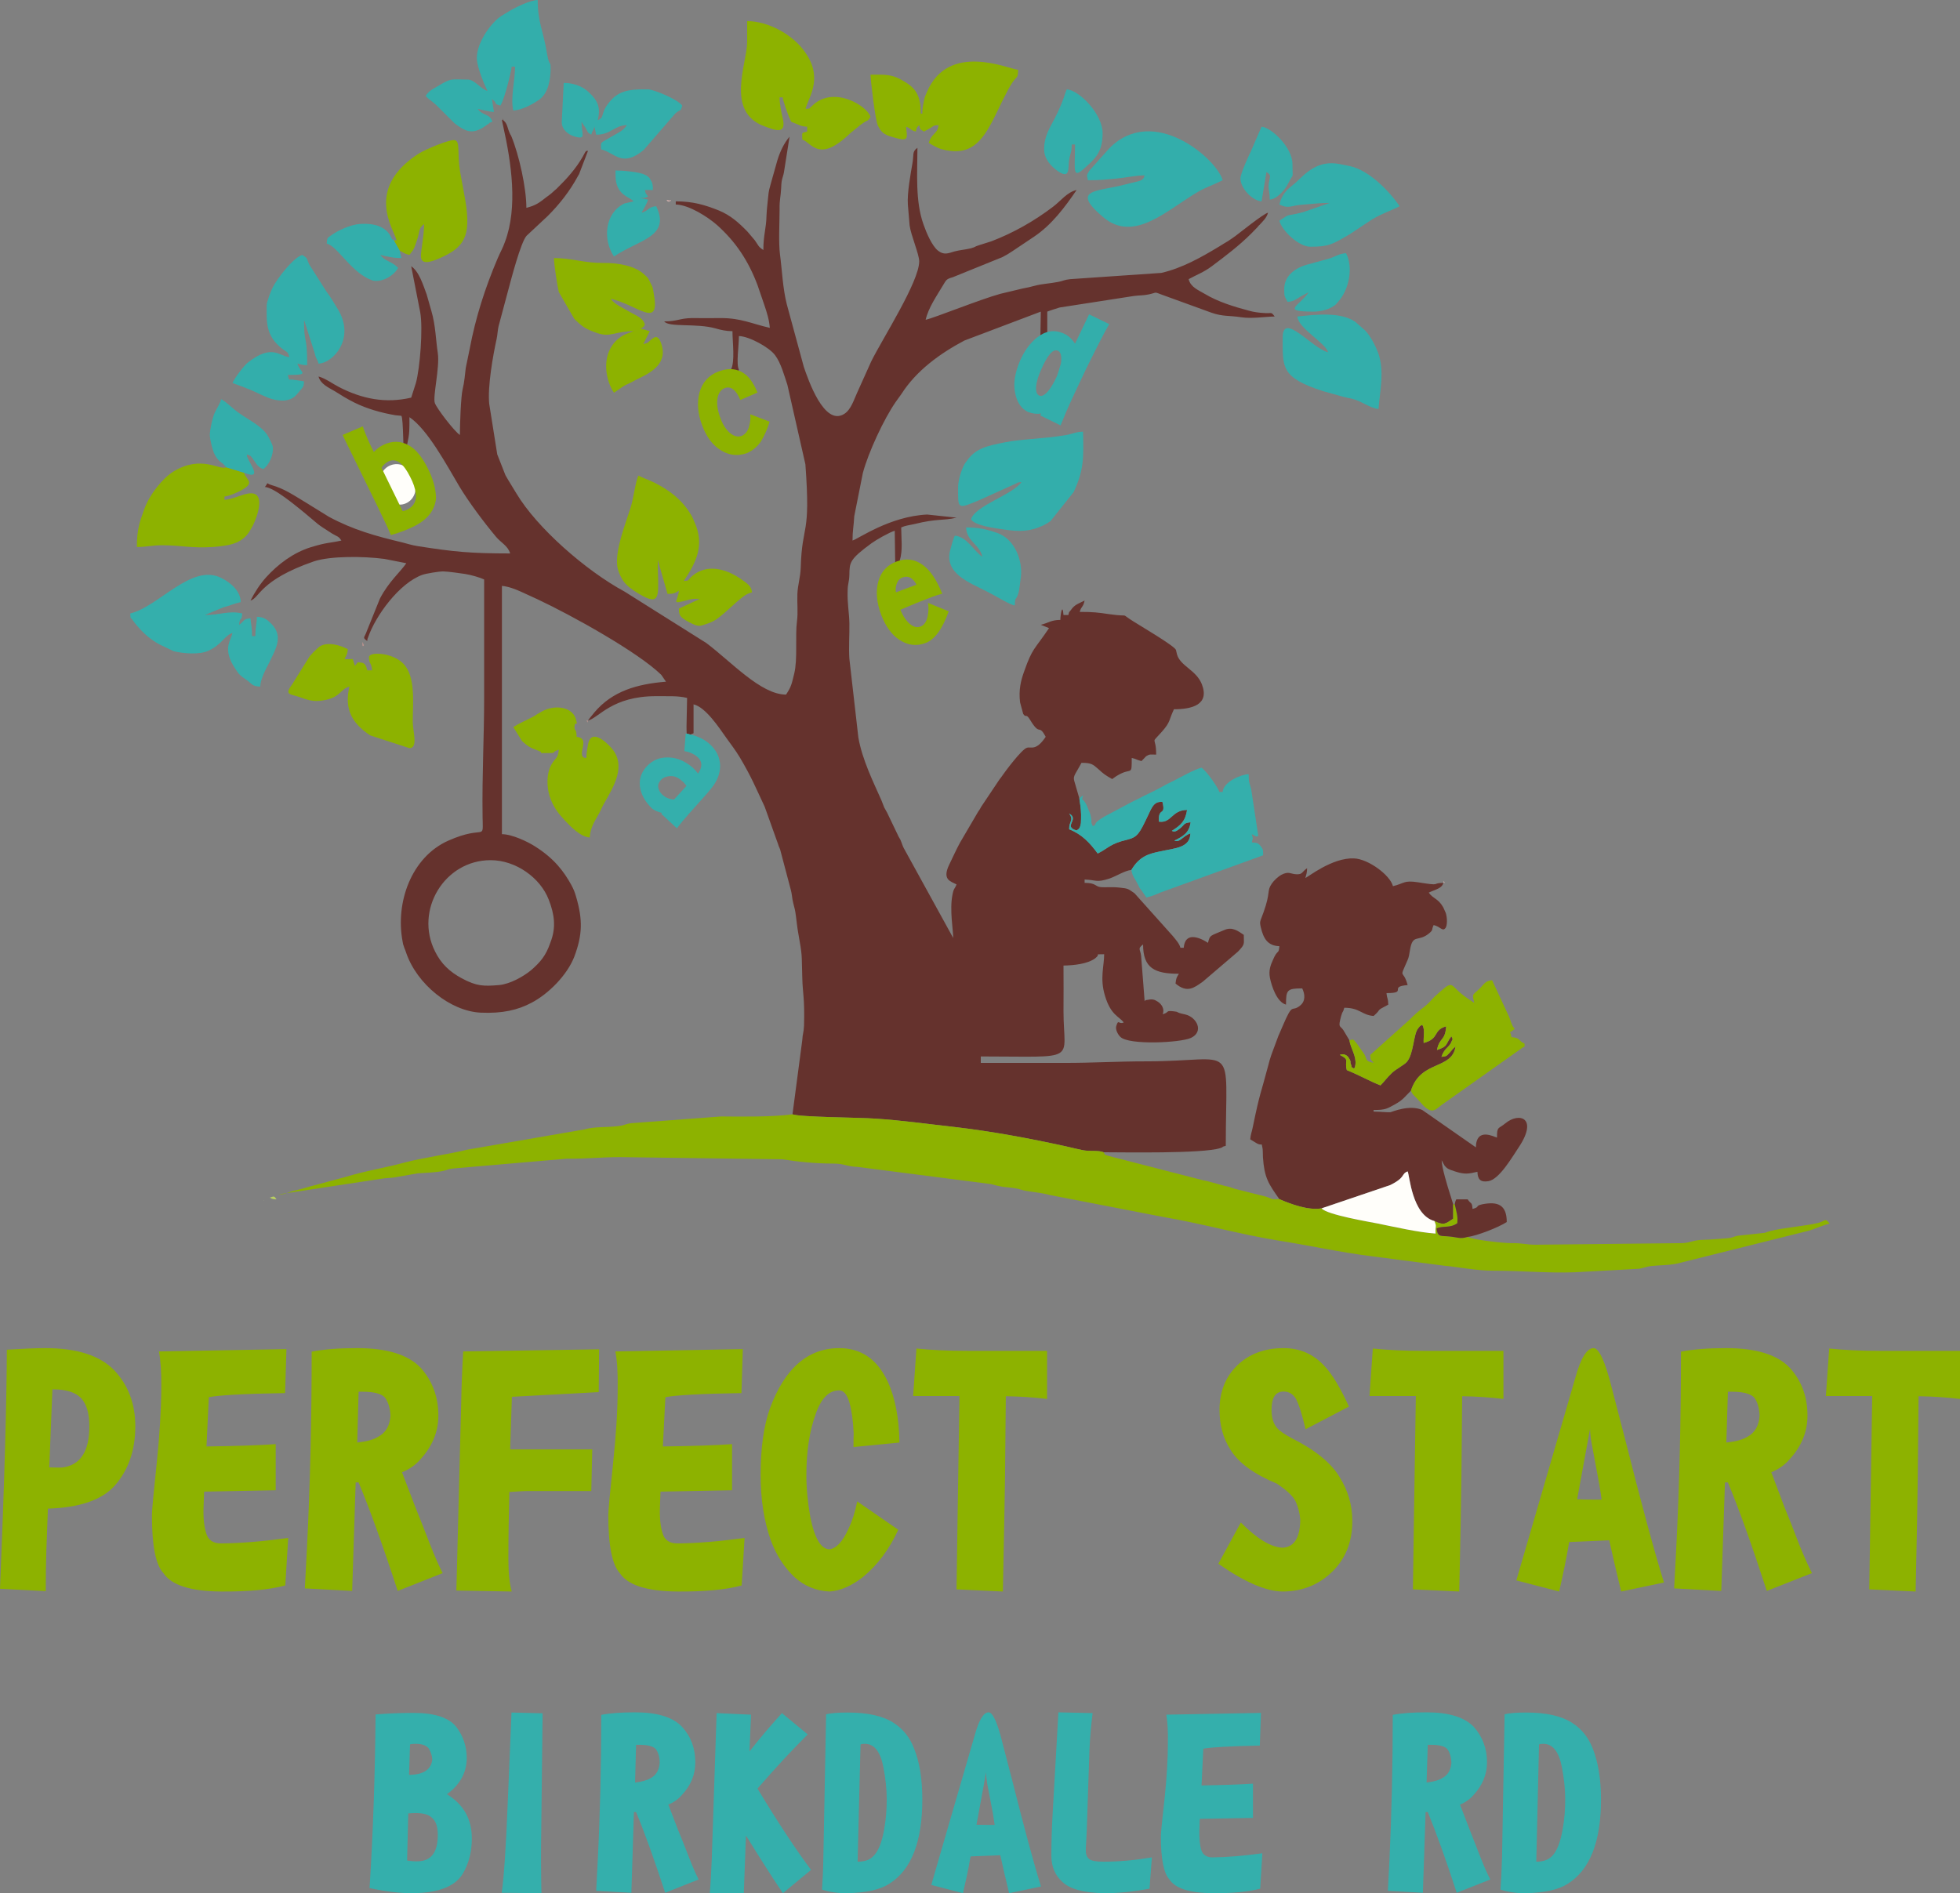 <?xml version="1.0" encoding="UTF-8" standalone="no"?> <!-- Created with Inkscape (http://www.inkscape.org/) --> <svg xmlns:dc="http://purl.org/dc/elements/1.1/" xmlns:cc="http://creativecommons.org/ns#" xmlns:rdf="http://www.w3.org/1999/02/22-rdf-syntax-ns#" xmlns:svg="http://www.w3.org/2000/svg" xmlns="http://www.w3.org/2000/svg" xmlns:sodipodi="http://sodipodi.sourceforge.net/DTD/sodipodi-0.dtd" xmlns:inkscape="http://www.inkscape.org/namespaces/inkscape" width="100.24mm" height="96.841mm" viewBox="0 0 100.24 96.841" version="1.1" id="svg8" inkscape:version="0.92.3 (2405546, 2018-03-11)" sodipodi:docname="birkdale-rd-logo-sq.svg"><rect x="0" y="0" width="100.24" height="96.841" fill="#808080" stroke="none"/><defs id="defs2"><style id="style936" type="text/css"><![CDATA[ .str0 {stroke:#8DB200;stroke-width:20} .fil0 {fill:#FEFEFE} .fil1 {fill:#8DB200} .fil3 {fill:#8DB200;fill-rule:nonzero} .fil2 {fill:#8DB200;fill-rule:nonzero} ]]></style><style id="style990" type="text/css"><![CDATA[ .str0 {stroke:#8DB200;stroke-width:20} .fil0 {fill:#FEFEFE} .fil1 {fill:#8DB200} .fil3 {fill:#8DB200;fill-rule:nonzero} .fil2 {fill:#8DB200;fill-rule:nonzero} ]]></style><style id="style1131" type="text/css"><![CDATA[ .fil7 {fill:#FFFEFA} .fil11 {fill:#CDDA94} .fil9 {fill:#C5A8A5} .fil10 {fill:#B8928D} .fil8 {fill:#B9D061} .fil2 {fill:#65322D} .fil6 {fill:#33AEAB} .fil4 {fill:#34AFAC} .fil1 {fill:#65322D} .fil3 {fill:#8DB200} .fil5 {fill:#8DB200} .fil14 {fill:#33AEAB;fill-rule:nonzero} .fil12 {fill:#34AFAC;fill-rule:nonzero} .fil0 {fill:#8DB200;fill-rule:nonzero} .fil13 {fill:#8DB200;fill-rule:nonzero} ]]></style><style id="style1400" type="text/css"><![CDATA[ .fil6 {fill:#FFFEFA} .fil10 {fill:#CDDA94} .fil8 {fill:#C5A8A5} .fil9 {fill:#B8928D} .fil7 {fill:#B9D061} .fil1 {fill:#65322D} .fil5 {fill:#33AEAB} .fil3 {fill:#34AFAC} .fil0 {fill:#65322D} .fil2 {fill:#8DB200} .fil4 {fill:#8DB200} .fil13 {fill:#33AEAB;fill-rule:nonzero} .fil11 {fill:#34AFAC;fill-rule:nonzero} .fil14 {fill:#8DB200;fill-rule:nonzero} .fil12 {fill:#8DB200;fill-rule:nonzero} ]]></style></defs><g inkscape:label="Layer 1" inkscape:groupmode="layer" id="layer1" transform="translate(-364.735,-218.69)"><g style="clip-rule:evenodd;fill-rule:evenodd;image-rendering:optimizeQuality;shape-rendering:geometricPrecision;text-rendering:geometricPrecision" id="g965" transform="matrix(0.01,0,0,0.01,44.942,191.103)"><g id="Layer_x0020_1"><g id="_2147229109248"><path id="path941" d="m 8033,1617 h 4634 c 297,0 541,244 541,541 v 578 c 0,298 -244,541 -541,541 H 8033 c -297,0 -540,-243 -540,-541 v -578 c 0,-297 243,-541 540,-541 z" class="fil0 str0" inkscape:connector-curvature="0" style="fill:#fefefe;stroke:#8db200;stroke-width:20"></path><path id="path943" d="m 8604,2029 c -100,-79 -184,-56 -252,71 23,465 279,715 768,749 47,-35 78,-67 95,-98 24,-83 -9,-140 -100,-170 -103,-31 -163,-32 -181,-3 -40,31 -52,46 -38,46 -166,-48 -272,-153 -319,-314 47,-23 73,-62 75,-119 -25,-104 -41,-158 -48,-162 z" class="fil1 str0" inkscape:connector-curvature="0" style="fill:#8db200;stroke:#8db200;stroke-width:20"></path><path id="path945" d="m 9544,2849 54,-8 c 6,31 17,54 32,67 15,14 33,21 55,21 26,0 48,-9 65,-27 18,-18 26,-40 26,-66 0,-25 -8,-45 -24,-62 -16,-16 -37,-24 -62,-24 -11,0 -24,2 -39,6 l 6,-48 c 4,1 7,1 9,1 23,0 44,-6 63,-18 18,-12 28,-31 28,-56 0,-20 -7,-36 -21,-49 -13,-13 -31,-20 -52,-20 -21,0 -39,7 -53,20 -14,14 -23,34 -27,60 l -55,-9 c 7,-37 22,-65 46,-85 23,-21 53,-31 88,-31 24,0 46,6 66,16 21,10 36,25 47,42 11,18 16,37 16,57 0,19 -5,37 -15,52 -10,16 -26,29 -46,38 26,6 47,18 61,38 15,18 22,42 22,71 0,39 -14,72 -42,98 -29,27 -64,41 -107,41 -39,0 -72,-12 -97,-35 -26,-23 -41,-53 -44,-90 z m 428,-123 c -23,-8 -40,-20 -51,-35 -10,-16 -16,-34 -16,-55 0,-33 12,-60 35,-82 23,-21 54,-33 92,-33 39,0 70,12 93,34 24,23 36,50 36,82 0,21 -6,39 -16,54 -11,15 -27,27 -49,35 27,9 47,23 61,43 15,20 22,43 22,71 0,38 -14,69 -40,95 -27,26 -62,39 -106,39 -44,0 -79,-13 -106,-39 -26,-26 -40,-58 -40,-97 0,-29 8,-53 22,-72 15,-20 36,-33 63,-40 z m -11,-92 c 0,21 7,38 20,51 13,14 31,20 53,20 21,0 38,-6 51,-20 13,-13 20,-29 20,-48 0,-20 -7,-37 -20,-51 -14,-13 -31,-20 -52,-20 -21,0 -38,7 -52,20 -13,13 -20,29 -20,48 z m -18,205 c 0,15 4,30 11,45 7,14 18,25 33,33 14,8 30,12 46,12 27,0 48,-8 65,-25 17,-17 25,-38 25,-64 0,-26 -9,-47 -26,-65 -17,-17 -39,-25 -65,-25 -26,0 -47,8 -64,25 -17,17 -25,38 -25,64 z m 574,75 v 52 h -293 c 0,-13 2,-25 6,-37 8,-20 20,-40 37,-59 16,-20 40,-42 71,-67 48,-40 80,-71 97,-94 17,-23 26,-45 26,-66 0,-21 -8,-39 -23,-54 -16,-15 -36,-22 -61,-22 -26,0 -47,7 -63,23 -16,16 -24,37 -24,65 l -56,-5 c 4,-42 19,-74 44,-96 25,-22 58,-33 100,-33 43,0 77,12 101,36 25,23 38,53 38,88 0,17 -4,35 -11,52 -8,17 -20,35 -36,54 -17,19 -45,45 -84,78 -33,28 -54,46 -63,56 -10,10 -17,19 -23,29 z m 344,0 v 52 h -293 c 0,-13 2,-25 6,-37 8,-20 20,-40 37,-59 16,-20 40,-42 71,-67 48,-40 80,-71 97,-94 17,-23 26,-45 26,-66 0,-21 -8,-39 -23,-54 -16,-15 -36,-22 -61,-22 -26,0 -47,7 -63,23 -16,16 -24,37 -24,65 l -55,-5 c 3,-42 18,-74 43,-96 25,-22 58,-33 101,-33 42,0 76,12 100,36 25,23 38,53 38,88 0,17 -4,35 -11,52 -7,17 -20,35 -36,54 -17,19 -45,45 -84,78 -33,28 -54,46 -63,56 -9,10 -17,19 -23,29 z m 233,52 v -105 h -192 v -51 l 202,-287 h 44 v 287 h 61 v 51 h -61 v 105 z m 0,-156 v -199 l -139,199 z m 453,-178 -54,4 c -5,-21 -12,-37 -21,-47 -14,-15 -33,-23 -54,-23 -18,0 -33,5 -46,15 -17,12 -31,30 -41,54 -10,24 -15,58 -15,103 13,-20 29,-35 48,-45 19,-10 39,-14 59,-14 37,0 68,13 93,40 26,26 38,61 38,103 0,28 -6,54 -17,78 -13,24 -29,42 -50,55 -21,12 -45,19 -71,19 -46,0 -83,-17 -111,-50 -29,-34 -43,-89 -43,-165 0,-86 16,-148 47,-187 28,-34 65,-51 112,-51 35,0 64,10 86,30 22,19 36,46 40,81 z m -223,191 c 0,19 4,37 12,54 8,17 19,30 33,39 15,9 30,13 46,13 23,0 43,-9 59,-28 17,-18 25,-43 25,-75 0,-31 -8,-55 -25,-73 -16,-17 -36,-26 -61,-26 -25,0 -46,9 -63,26 -17,18 -26,41 -26,70 z m 284,26 55,-8 c 6,31 17,54 32,67 15,14 33,21 55,21 25,0 47,-9 65,-27 17,-18 26,-40 26,-66 0,-25 -8,-45 -25,-62 -16,-16 -37,-24 -62,-24 -10,0 -23,2 -38,6 l 6,-48 c 3,1 6,1 9,1 23,0 44,-6 62,-18 19,-12 28,-31 28,-56 0,-20 -7,-36 -20,-49 -14,-13 -31,-20 -52,-20 -22,0 -39,7 -53,20 -14,14 -24,34 -28,60 l -54,-9 c 7,-37 22,-65 45,-85 24,-21 53,-31 88,-31 24,0 47,6 67,16 20,10 36,25 47,42 11,18 16,37 16,57 0,19 -5,37 -15,52 -11,16 -26,29 -46,38 26,6 46,18 61,38 14,18 22,42 22,71 0,39 -15,72 -43,98 -28,27 -64,41 -107,41 -39,0 -71,-12 -97,-35 -25,-23 -40,-53 -44,-90 z m 345,0 54,-8 c 6,31 17,54 32,67 15,14 33,21 55,21 26,0 47,-9 65,-27 17,-18 26,-40 26,-66 0,-25 -8,-45 -24,-62 -17,-16 -37,-24 -63,-24 -10,0 -23,2 -38,6 l 6,-48 c 4,1 7,1 9,1 23,0 44,-6 63,-18 18,-12 27,-31 27,-56 0,-20 -6,-36 -20,-49 -13,-13 -31,-20 -52,-20 -21,0 -39,7 -53,20 -14,14 -23,34 -27,60 l -55,-9 c 7,-37 22,-65 45,-85 24,-21 53,-31 88,-31 25,0 47,6 67,16 21,10 36,25 47,42 11,18 16,37 16,57 0,19 -5,37 -15,52 -11,16 -26,29 -46,38 26,6 46,18 61,38 14,18 22,42 22,71 0,39 -14,72 -43,98 -28,27 -64,41 -107,41 -39,0 -71,-12 -96,-35 -26,-23 -41,-53 -44,-90 z" class="fil2" inkscape:connector-curvature="0" style="fill:#8db200;fill-rule:nonzero"></path><path id="path947" d="m 9680,2220 c 0,31 -7,59 -22,83 -18,29 -57,44 -116,45 -30,0 -65,-4 -104,-12 9,-129 13,-266 14,-410 27,-3 57,-4 90,-4 50,0 84,11 102,34 15,21 24,45 24,71 0,35 -15,64 -46,87 39,25 58,60 58,106 z m -93,-188 c -1,-10 -4,-18 -9,-26 -6,-7 -16,-11 -31,-11 -6,0 -10,1 -13,1 l -2,73 c 34,-1 52,-13 55,-37 z m 13,178 c 0,-18 -5,-32 -13,-39 -8,-8 -22,-12 -41,-12 -4,0 -9,0 -16,1 l -3,111 c 8,1 17,2 26,2 31,-1 47,-22 47,-63 z m 247,-287 -3,279 c -1,50 -1,99 0,146 l -93,-1 c 5,-39 10,-111 14,-216 l 9,-210 z m 369,393 -79,31 c -27,-81 -50,-145 -69,-191 -1,0 -3,0 -5,0 l -6,191 -83,-4 4,-72 c 5,-110 8,-225 8,-344 21,-4 48,-6 80,-6 52,0 89,11 111,34 21,23 31,51 31,84 0,28 -10,54 -31,77 -8,9 -19,17 -32,23 l 22,60 c 9,21 18,43 27,66 8,22 16,39 22,51 z m -92,-277 c -1,-14 -4,-24 -10,-32 -6,-6 -19,-10 -39,-10 h -7 l -2,89 c 16,-1 28,-5 36,-9 14,-8 21,-20 22,-38 z m 358,254 -67,55 c -21,-30 -50,-76 -87,-136 l -5,136 h -81 c 2,-20 4,-46 5,-78 l 11,-347 82,3 -4,87 c 24,-30 50,-60 77,-90 l 61,50 c -36,35 -76,78 -119,128 49,80 91,144 127,192 z m 263,-166 c 0,100 -26,166 -79,199 -22,14 -55,21 -99,22 -22,0 -42,-2 -60,-8 2,-21 3,-47 4,-80 l 6,-335 c 12,-3 28,-4 50,-4 49,0 86,8 110,25 22,14 38,34 48,59 13,32 20,73 20,122 z m -85,0 c 0,-25 -2,-50 -8,-77 -7,-36 -21,-55 -43,-55 -6,0 -9,1 -10,2 l -7,277 c 15,0 27,-4 36,-12 12,-12 21,-33 26,-65 5,-23 7,-47 6,-70 z m 365,205 -75,16 c -8,-34 -15,-64 -21,-90 l -71,3 -2,12 c -3,20 -8,45 -15,75 l -75,-19 c 0,-1 6,-21 16,-58 l 87,-298 c 10,-35 20,-52 32,-52 10,0 21,23 33,71 l 23,88 c 28,112 51,196 68,252 z m -110,-145 c 0,-6 -2,-15 -4,-27 l -13,-70 c -2,-12 -3,-21 -3,-28 0,0 -2,9 -5,27 l -17,97 c 6,1 16,1 31,1 z m 372,76 -6,75 c -40,7 -76,10 -108,10 -47,-1 -80,-9 -97,-26 -18,-16 -26,-37 -26,-62 0,-32 0,-64 2,-96 l 14,-243 81,2 c -4,27 -6,55 -7,84 l -7,193 c 0,6 -1,15 -2,27 0,9 0,16 0,20 0,9 3,16 8,21 6,4 17,6 34,6 38,0 76,-4 114,-11 z m 261,-9 -5,84 c -28,7 -66,10 -113,10 -54,0 -88,-11 -101,-32 -14,-15 -21,-49 -21,-102 0,-8 3,-38 9,-89 5,-49 8,-94 8,-134 0,-26 -1,-48 -4,-65 l 224,-4 -3,77 c -72,2 -116,4 -133,8 l -5,86 c 53,0 94,-2 122,-4 v 81 l -126,3 -1,27 c 0,19 1,34 5,46 3,12 12,17 26,17 36,0 75,-3 118,-9 z m 539,62 -80,31 c -26,-81 -49,-145 -68,-191 -2,0 -3,0 -5,0 l -7,191 -83,-4 4,-72 c 6,-110 8,-225 8,-344 22,-4 48,-6 80,-6 53,0 90,11 111,34 21,23 32,51 32,84 0,28 -11,54 -32,77 -8,9 -19,17 -32,23 l 23,60 c 9,21 17,43 26,66 9,22 16,39 23,51 z m -92,-277 c -1,-14 -4,-24 -10,-32 -7,-6 -20,-10 -39,-10 h -7 l -3,89 c 16,-1 28,-5 37,-9 13,-8 21,-20 22,-38 z m 353,88 c 0,100 -26,166 -78,199 -23,14 -56,21 -99,22 -22,0 -42,-2 -60,-8 1,-21 3,-47 3,-80 l 6,-335 c 12,-3 29,-4 51,-4 48,0 85,8 110,25 21,14 37,34 47,59 13,32 20,73 20,122 z m -84,0 c 0,-25 -3,-50 -8,-77 -7,-36 -22,-55 -44,-55 -5,0 -9,1 -10,2 l -7,277 c 15,0 27,-4 36,-12 12,-12 21,-33 27,-65 4,-23 6,-47 6,-70 z" class="fil3" inkscape:connector-curvature="0" style="fill:#8db200;fill-rule:nonzero"></path></g></g></g><g style="clip-rule:evenodd;fill-rule:evenodd;image-rendering:optimizeQuality;shape-rendering:geometricPrecision;text-rendering:geometricPrecision" id="g1022" transform="matrix(0.01,0,0,0.01,128.847,192.304)"><g id="Layer_x0020_1-0"><g id="_2147229106304"><path id="path995" d="m 4814,4034 h 4634 c 297,0 540,243 540,541 v 578 c 0,297 -243,541 -540,541 H 4814 c -298,0 -541,-244 -541,-541 v -578 c 0,-298 243,-541 541,-541 z" class="fil0 str0" inkscape:connector-curvature="0" style="fill:#fefefe;stroke:#8db200;stroke-width:20"></path><path id="path997" d="m 5384,4446 c -100,-79 -183,-56 -251,70 23,466 279,715 768,749 47,-34 78,-67 94,-97 25,-84 -9,-140 -100,-170 -102,-31 -162,-32 -181,-3 -39,31 -52,46 -38,46 -165,-49 -272,-153 -319,-314 48,-23 73,-62 76,-119 -25,-104 -41,-158 -49,-162 z" class="fil1 str0" inkscape:connector-curvature="0" style="fill:#8db200;stroke:#8db200;stroke-width:20"></path><g id="g1003"><path id="path999" d="m 6324,5266 55,-8 c 6,31 17,53 32,67 15,14 33,20 55,20 26,0 47,-8 65,-26 17,-18 26,-40 26,-66 0,-25 -8,-46 -24,-62 -17,-16 -37,-24 -63,-24 -10,0 -23,2 -38,6 l 6,-48 c 4,1 6,1 9,1 23,0 44,-6 62,-18 19,-12 28,-31 28,-56 0,-20 -7,-36 -20,-50 -14,-13 -31,-19 -52,-19 -22,0 -39,7 -53,20 -14,13 -24,33 -28,60 l -54,-10 c 7,-36 22,-65 45,-85 24,-20 53,-30 88,-30 24,0 47,5 67,16 21,10 36,24 47,42 11,18 16,37 16,57 0,19 -5,37 -15,52 -11,16 -26,28 -46,38 26,6 46,18 61,37 14,19 22,43 22,72 0,38 -14,71 -43,98 -28,27 -64,41 -107,41 -39,0 -71,-12 -97,-35 -25,-23 -40,-54 -44,-90 z m 428,-123 c -22,-8 -39,-20 -50,-35 -11,-16 -16,-34 -16,-55 0,-33 11,-60 35,-82 23,-22 53,-33 92,-33 39,0 70,12 93,34 24,22 35,50 35,82 0,21 -5,39 -16,54 -10,15 -27,27 -49,35 27,9 48,23 62,43 14,20 21,43 21,71 0,37 -13,69 -40,95 -27,26 -62,39 -105,39 -44,0 -79,-13 -106,-39 -27,-26 -40,-58 -40,-97 0,-29 7,-53 22,-72 15,-20 35,-33 62,-40 z m -10,-92 c 0,21 6,38 20,51 13,13 31,20 52,20 21,0 39,-7 52,-20 13,-13 20,-29 20,-48 0,-20 -7,-37 -21,-51 -13,-13 -31,-20 -51,-20 -21,0 -38,7 -52,20 -14,13 -20,29 -20,48 z m -18,204 c 0,16 3,31 10,45 8,15 19,26 33,34 15,8 30,12 47,12 26,0 48,-8 65,-25 16,-17 25,-38 25,-64 0,-26 -9,-48 -26,-65 -18,-17 -39,-25 -66,-25 -25,0 -47,8 -63,25 -17,17 -25,38 -25,63 z m 574,76 v 52 h -293 c -1,-13 1,-26 6,-38 8,-20 20,-39 36,-59 17,-19 41,-41 71,-66 48,-40 81,-71 98,-94 17,-23 26,-45 26,-66 0,-21 -8,-40 -24,-54 -15,-15 -35,-23 -60,-23 -26,0 -47,8 -63,24 -16,16 -24,37 -24,65 l -56,-6 c 4,-41 18,-73 43,-95 25,-22 59,-33 101,-33 43,0 76,12 101,36 25,23 37,53 37,87 0,18 -3,36 -11,53 -7,17 -19,35 -36,54 -17,19 -45,45 -84,78 -32,27 -53,46 -63,56 -9,9 -16,19 -23,29 z m 344,0 v 52 h -293 c -1,-13 2,-26 6,-38 8,-20 20,-39 36,-59 17,-19 41,-41 71,-66 48,-40 81,-71 98,-94 17,-23 26,-45 26,-66 0,-21 -8,-40 -23,-54 -16,-15 -36,-23 -61,-23 -26,0 -47,8 -63,24 -16,16 -24,37 -24,65 l -56,-6 c 4,-41 19,-73 43,-95 26,-22 59,-33 101,-33 43,0 76,12 101,36 25,23 37,53 37,87 0,18 -3,36 -11,53 -7,17 -19,35 -36,54 -17,19 -44,45 -83,78 -33,27 -54,46 -63,56 -10,9 -17,19 -23,29 z m 233,52 v -106 h -193 v -50 l 203,-287 h 44 v 287 h 60 v 50 h -60 v 106 z m 0,-156 v -199 l -139,199 z m 170,39 54,-8 c 7,31 17,53 32,67 15,14 34,20 55,20 26,0 48,-8 65,-26 18,-18 27,-40 27,-66 0,-25 -8,-46 -25,-62 -16,-16 -37,-24 -62,-24 -10,0 -23,2 -39,6 l 6,-48 c 4,1 7,1 9,1 24,0 44,-6 63,-18 19,-12 28,-31 28,-56 0,-20 -7,-36 -20,-50 -14,-13 -31,-19 -53,-19 -21,0 -39,7 -53,20 -14,13 -23,33 -27,60 l -54,-10 c 6,-36 21,-65 45,-85 23,-20 53,-30 88,-30 24,0 46,5 67,16 20,10 36,24 46,42 11,18 17,37 17,57 0,19 -6,37 -16,52 -10,16 -25,28 -46,38 27,6 47,18 62,37 14,19 21,43 21,72 0,38 -14,71 -42,98 -28,27 -64,41 -107,41 -39,0 -71,-12 -97,-35 -26,-23 -40,-54 -44,-90 z m 344,0 55,-8 c 6,31 16,53 31,67 15,14 34,20 55,20 26,0 48,-8 65,-26 18,-18 27,-40 27,-66 0,-25 -8,-46 -25,-62 -16,-16 -37,-24 -62,-24 -10,0 -23,2 -39,6 l 7,-48 c 3,1 6,1 8,1 24,0 44,-6 63,-18 19,-12 28,-31 28,-56 0,-20 -7,-36 -20,-50 -14,-13 -31,-19 -53,-19 -21,0 -39,7 -53,20 -14,13 -23,33 -27,60 l -54,-10 c 6,-36 21,-65 45,-85 24,-20 53,-30 88,-30 24,0 46,5 67,16 20,10 36,24 46,42 11,18 17,37 17,57 0,19 -6,37 -16,52 -10,16 -25,28 -45,38 26,6 46,18 61,37 14,19 21,43 21,72 0,38 -14,71 -42,98 -28,27 -64,41 -107,41 -39,0 -71,-12 -97,-35 -26,-23 -40,-54 -44,-90 z m 344,-101 c 0,-53 6,-95 16,-127 11,-32 27,-57 48,-74 22,-17 48,-26 80,-26 24,0 45,5 63,15 18,9 33,23 44,41 12,18 21,40 28,66 6,26 10,61 10,105 0,51 -6,94 -16,126 -11,32 -27,56 -48,74 -21,17 -48,26 -81,26 -42,0 -76,-16 -100,-46 -29,-37 -44,-97 -44,-180 z m 56,0 c 0,73 8,121 25,145 17,24 38,36 63,36 25,0 46,-12 63,-36 17,-24 26,-73 26,-145 0,-73 -9,-122 -26,-146 -17,-24 -38,-36 -63,-36 -25,0 -45,11 -60,32 -19,27 -28,77 -28,150 z" class="fil2" inkscape:connector-curvature="0" style="fill:#8db200;fill-rule:nonzero"></path><path id="path1001" d="m 7009,4364 c 0,1 0,5 0,13 0,8 -1,17 -1,25 l -7,317 -77,-2 c 4,-21 8,-54 11,-100 l 8,-109 -43,99 c -9,21 -17,32 -22,33 -7,-1 -15,-12 -24,-33 l -42,-99 c 6,106 9,176 9,211 l -73,-2 9,-346 c 1,-32 4,-53 8,-63 4,-10 9,-15 14,-15 5,0 10,2 14,7 8,10 15,23 22,39 l 63,152 60,-138 c 17,-41 34,-60 48,-60 16,0 23,23 23,71 z m 268,340 -75,15 c -9,-33 -16,-63 -21,-89 l -71,3 -2,12 c -3,19 -9,44 -16,74 l -75,-19 c 1,-1 6,-20 17,-58 l 87,-297 c 9,-35 20,-53 32,-53 10,0 20,24 32,71 l 23,89 c 28,111 51,195 69,252 z m -110,-146 c -1,-6 -2,-15 -4,-27 l -13,-70 c -2,-11 -3,-21 -3,-28 0,0 -2,9 -5,27 l -18,98 c 7,0 17,0 32,0 z m 370,129 -80,31 c -26,-81 -49,-144 -68,-190 -2,0 -3,0 -5,0 l -7,190 -83,-4 4,-72 c 6,-109 8,-224 8,-344 22,-4 48,-6 80,-6 53,0 90,11 111,34 21,23 32,51 32,84 0,29 -11,54 -32,77 -8,10 -19,18 -32,23 l 23,60 c 9,22 17,44 26,66 9,22 16,39 23,51 z m -92,-277 c -1,-13 -4,-24 -10,-31 -7,-7 -20,-10 -39,-10 h -7 l -3,89 c 16,-2 28,-5 37,-10 13,-7 21,-20 22,-38 z m 366,-89 c -25,46 -58,118 -100,216 l -12,182 -82,-4 c 5,-37 9,-96 13,-178 l -69,-219 73,-25 c 8,38 20,89 37,150 10,-24 32,-73 66,-146 z m 521,272 c 1,35 -9,65 -31,88 -24,26 -55,38 -91,38 -29,0 -67,-16 -113,-48 l 40,-73 c 28,29 52,44 73,45 20,-1 31,-18 31,-50 -1,-12 -4,-22 -8,-32 -5,-9 -16,-20 -33,-31 -41,-17 -68,-37 -82,-60 -13,-20 -19,-43 -19,-69 0,-32 10,-58 31,-78 21,-21 48,-31 82,-31 29,0 53,11 72,32 13,14 27,38 43,71 l -76,40 c -7,-27 -13,-45 -18,-54 -5,-9 -12,-13 -21,-13 -14,0 -22,11 -22,33 0,13 4,23 10,31 5,5 14,12 27,19 40,20 68,43 84,68 14,23 21,48 21,74 z m 266,-212 c -23,-3 -47,-4 -72,-4 l -2,141 c 0,39 -2,106 -4,201 l -81,-3 c 0,-29 1,-76 2,-141 l 3,-199 h -81 l 5,-83 c 27,2 57,4 90,4 h 140 z" class="fil3" inkscape:connector-curvature="0" style="fill:#8db200;fill-rule:nonzero"></path></g></g></g></g><g style="clip-rule:evenodd;fill-rule:evenodd;image-rendering:optimizeQuality;shape-rendering:geometricPrecision;text-rendering:geometricPrecision" id="g1289" transform="matrix(0.01,0,0,0.01,314.565,171.66)"><g id="Layer_x0020_1-8"><g id="_2145338711872"><path id="path1136" d="m 5709,11999 c 0,122 -35,223 -104,302 -65,74 -179,114 -343,119 l -8,215 c -2,58 -3,127 -3,207 l -234,-12 c 23,-549 34,-957 35,-1223 83,-5 149,-8 196,-8 163,0 281,38 354,114 71,76 107,171 107,286 z m -235,0 c 0,-66 -14,-114 -43,-145 -29,-29 -75,-44 -140,-44 h -6 l -16,399 c 16,1 37,1 64,1 95,-11 141,-82 141,-211 z m 1017,571 -15,243 c -81,22 -191,32 -328,31 -157,-1 -255,-33 -295,-94 -40,-42 -59,-141 -59,-297 0,-22 8,-109 24,-260 15,-143 23,-272 24,-389 1,-76 -3,-139 -12,-188 l 652,-12 -7,225 c -210,3 -340,11 -390,21 l -12,252 c 154,-2 272,-6 354,-12 v 236 l -366,7 -3,81 c -2,54 3,99 14,133 10,34 35,51 76,51 104,-1 219,-11 343,-28 z m 790,180 -230,91 c -77,-236 -144,-421 -200,-555 -4,0 -9,0 -15,0 l -18,555 -242,-13 11,-209 c 16,-319 24,-653 24,-1002 62,-12 139,-18 233,-18 153,0 261,34 324,100 60,67 91,149 91,245 0,82 -31,157 -91,223 -25,29 -56,51 -95,67 l 67,175 c 25,63 51,127 76,193 25,64 47,113 65,148 z m -267,-806 c -2,-40 -12,-71 -29,-93 -18,-19 -56,-29 -114,-29 h -20 l -7,260 c 46,-5 82,-14 106,-29 40,-21 61,-57 64,-109 z m 1067,-339 -2,219 -444,24 -9,269 h 420 l -5,213 h -331 c -6,0 -35,1 -88,5 -3,114 -5,229 -5,343 0,71 6,126 17,166 l -283,-5 25,-973 c 1,-65 4,-149 10,-250 z m 744,965 -15,243 c -81,22 -190,32 -328,31 -157,-1 -255,-33 -295,-94 -39,-42 -59,-141 -59,-297 0,-22 8,-109 24,-260 15,-143 24,-272 24,-389 1,-76 -2,-139 -12,-188 l 652,-12 -7,225 c -210,3 -340,11 -389,21 l -13,252 c 155,-2 273,-6 354,-12 v 236 l -366,7 -3,81 c -2,54 3,99 14,133 10,34 35,51 76,51 104,-1 219,-11 343,-28 z m 792,-488 -235,23 c 0,-35 0,-59 1,-70 -3,-64 -10,-115 -21,-155 -12,-43 -30,-65 -53,-65 -52,0 -92,40 -120,120 -32,88 -48,192 -48,313 0,70 7,141 20,214 22,111 55,166 99,166 35,-5 67,-40 96,-104 20,-42 35,-89 45,-141 l 210,145 c -46,100 -106,181 -182,243 -57,44 -113,69 -169,73 -69,-3 -129,-28 -179,-73 -54,-51 -95,-115 -123,-192 -34,-98 -51,-208 -51,-331 0,-138 16,-251 47,-339 76,-207 195,-310 355,-310 111,0 194,56 247,169 39,83 59,188 61,314 z m 755,-223 c -67,-8 -138,-13 -211,-14 l -4,412 c -2,113 -5,308 -11,587 l -237,-11 c 1,-85 3,-221 6,-409 l 9,-580 h -237 l 17,-243 c 77,8 163,12 260,12 h 408 z m 1561,617 c 2,102 -28,187 -91,255 -71,75 -160,113 -266,113 -85,-1 -195,-49 -328,-142 l 115,-211 c 82,83 153,126 213,129 60,-3 90,-51 91,-144 -3,-35 -11,-65 -24,-93 -13,-27 -45,-57 -96,-91 -118,-49 -197,-107 -238,-175 -37,-58 -55,-125 -55,-202 0,-92 30,-168 89,-226 61,-60 141,-90 239,-90 84,0 154,31 211,94 38,41 79,109 123,205 l -222,116 c -18,-78 -35,-130 -50,-157 -15,-24 -36,-36 -62,-36 -42,0 -62,31 -62,94 0,39 9,69 27,91 14,17 41,35 79,55 117,59 199,125 243,199 42,68 63,140 64,216 z m 773,-617 c -67,-8 -138,-13 -211,-14 l -4,412 c -1,113 -5,308 -11,587 l -237,-11 c 1,-85 3,-221 6,-409 l 9,-580 h -237 l 17,-243 c 77,8 163,12 260,12 h 408 z m 821,939 -219,46 c -24,-99 -44,-186 -61,-262 l -205,9 -6,35 c -10,57 -25,130 -45,218 l -219,-57 c 1,-3 17,-59 49,-168 l 252,-866 c 28,-103 60,-154 94,-154 28,0 60,69 94,207 l 67,258 c 82,325 148,570 199,734 z m -319,-424 c -2,-17 -6,-44 -12,-79 l -38,-204 c -6,-33 -9,-60 -9,-80 0,0 -5,26 -14,77 l -52,284 c 19,1 49,2 92,2 z m 1076,376 -231,91 c -77,-236 -143,-421 -199,-555 -4,0 -9,0 -15,0 l -19,555 -241,-13 11,-209 c 16,-319 24,-653 24,-1002 62,-12 139,-18 232,-18 153,0 261,34 324,100 61,67 91,149 91,245 0,82 -30,157 -91,223 -24,29 -56,51 -94,67 l 66,175 c 26,63 51,127 76,193 26,64 48,113 66,148 z m -268,-806 c -2,-40 -11,-71 -28,-93 -19,-19 -57,-29 -114,-29 h -20 l -8,260 c 47,-5 82,-14 107,-29 39,-21 60,-57 63,-109 z m 1025,-85 c -68,-8 -139,-13 -212,-14 l -4,412 c -1,113 -5,308 -11,587 l -237,-11 c 1,-85 3,-221 6,-409 l 9,-580 h -237 l 17,-243 c 77,8 164,12 260,12 h 409 z" class="fil0" inkscape:connector-curvature="0" style="fill:#8db200;fill-rule:nonzero"></path><g id="g1226"><path id="path1138" d="m 7568,9742 c -76,6 -112,7 -190,-35 -61,-33 -105,-74 -136,-137 -106,-211 48,-467 284,-467 131,0 255,92 297,201 30,76 39,144 9,220 -23,68 -52,101 -99,142 -39,32 -107,71 -165,76 z M 7070,6830 c 11,21 8,198 14,177 0,-1 1,5 2,7 23,-18 16,-1 13,-36 13,-59 12,-73 12,-141 93,62 191,246 254,352 47,79 127,186 189,260 24,29 61,46 72,85 -206,0 -291,-9 -470,-37 -33,-5 -56,-13 -80,-19 -138,-33 -251,-64 -376,-131 l -128,-79 c -55,-33 -101,-65 -167,-84 -31,-9 -12,-18 -33,10 47,3 155,94 201,131 80,66 54,51 142,107 28,17 32,12 48,36 -62,14 -71,8 -156,34 -90,28 -167,86 -229,154 -33,37 -57,75 -80,119 47,-13 46,-104 323,-200 85,-29 257,-27 362,-13 l 112,22 c -28,42 -90,94 -135,181 l -67,166 c -12,36 -25,31 2,51 2,-18 2,-11 5,-20 37,-108 159,-277 278,-319 17,-6 87,-18 107,-17 21,0 92,10 111,13 31,5 76,18 97,28 0,202 0,404 0,606 0,201 -11,395 -8,606 2,134 17,39 -175,124 -189,84 -272,316 -234,516 3,16 2,14 7,27 2,6 4,12 7,18 0,2 1,4 2,6 1,2 1,4 2,6 55,162 227,300 382,307 111,5 190,-14 258,-50 87,-45 183,-141 220,-236 42,-112 44,-189 9,-308 -8,-27 -12,-36 -24,-59 -38,-69 -87,-135 -185,-197 -37,-24 -118,-63 -170,-63 V 7700 c 34,3 69,17 96,29 l 85,39 c 179,84 515,271 634,387 l 24,35 c -148,12 -274,48 -366,157 -11,14 -23,27 -33,42 57,-15 123,-125 349,-125 61,1 108,-3 158,9 l -3,149 c 2,51 -4,24 19,40 22,-16 16,8 17,-40 v -116 c 62,14 131,120 168,172 27,38 42,56 68,98 62,105 79,150 128,254 l 68,190 c 8,25 4,9 11,29 l 54,204 c 7,25 6,42 13,70 8,33 9,30 14,69 3,21 6,54 11,81 23,129 17,105 21,228 2,89 13,103 9,249 -2,39 -7,38 -9,74 l -50,379 c 41,15 344,16 423,22 140,9 270,28 399,42 198,23 385,58 577,100 29,7 63,15 89,20 32,6 77,-1 103,10 98,0 504,8 596,-21 28,-9 -4,-3 29,-12 0,-549 65,-432 -406,-432 -149,0 -273,8 -415,8 -144,0 -288,0 -432,0 v -33 c 508,0 423,32 423,-232 1,-78 0,-155 0,-233 53,-1 123,-8 162,-37 34,-26 -13,-19 46,-21 0,61 -23,123 4,212 30,101 73,106 96,137 -27,12 -26,-20 -38,18 -6,19 10,46 21,56 43,43 308,30 361,5 68,-32 29,-107 -30,-120 -56,-12 -27,-13 -59,-16 -44,-5 -19,5 -56,15 11,-24 -3,-51 -26,-65 -13,-8 -23,-14 -48,-9 -29,5 -6,-1 -18,7 l -18,-231 c -4,-36 -20,-36 10,-59 0,122 60,150 183,150 -11,19 -14,21 -17,50 60,51 96,21 140,-10 l 179,-153 c 38,-40 30,-37 30,-86 -28,-19 -59,-43 -99,-25 -71,31 -74,23 -84,66 0,0 -115,-81 -124,25 h -17 c -6,-23 -24,-41 -39,-60 l -196,-219 c -34,-23 -30,-24 -79,-29 -37,-4 -70,0 -92,-2 -32,-3 -24,-22 -84,-22 v -17 c 61,2 59,17 127,-5 37,-13 79,-41 112,-44 41,-69 88,-83 148,-95 77,-17 152,-18 154,-92 -39,13 -53,49 -82,37 42,-21 76,-38 83,-94 -40,5 -27,11 -56,33 -14,11 -25,19 -40,11 46,-29 69,-49 78,-107 -80,1 -79,69 -144,60 -5,-79 37,-24 18,-101 -45,-4 -55,31 -75,72 -43,91 -53,108 -104,121 -90,21 -96,43 -152,71 -40,-54 -80,-98 -146,-124 -1,-43 25,-44 0,-81 55,32 -34,66 38,87 11,-8 17,-8 22,-38 1,-8 1,-34 1,-43 -1,-35 -5,-53 -9,-83 l -22,-76 c -13,-40 -6,-33 33,-106 49,0 58,7 85,31 28,26 38,33 72,52 14,-9 14,-11 30,-20 70,-41 70,8 70,-88 26,6 24,10 50,16 l 24,-25 c 20,-12 21,-8 51,-8 0,-102 -33,-47 30,-118 45,-51 34,-58 61,-114 90,0 183,-22 143,-127 -28,-73 -109,-93 -127,-152 l -6,-25 c -11,-23 -193,-129 -217,-145 -77,-48 -7,-21 -121,-37 -60,-9 -86,-12 -154,-12 9,-32 17,-21 25,-58 -27,14 -51,20 -69,47 -15,21 -7,1 -14,27 h -25 c -5,-65 -16,-2 -16,25 -47,0 -62,16 -100,25 l 42,17 c -76,113 -84,99 -127,221 -17,47 -29,95 -21,159 l 16,59 c 16,23 13,-6 35,30 54,89 42,16 80,87 -50,75 -76,49 -96,56 -26,7 -111,120 -134,154 -1,1 -3,3 -4,5 -1,1 -2,3 -3,4 l -93,139 c -10,17 -4,9 -16,26 l -92,157 c -21,39 -35,71 -55,112 -38,78 6,86 37,102 -10,26 -14,17 -21,54 -15,76 4,180 4,220 l -253,-460 c -7,-14 -8,-20 -12,-30 -10,-25 -2,-6 -14,-28 l -59,-123 c -8,-16 -8,-13 -15,-27 -6,-14 -8,-22 -14,-36 -41,-93 -98,-207 -118,-321 l -46,-403 c -4,-56 1,-125 0,-182 -1,-56 -11,-99 -9,-166 1,-42 8,-42 9,-83 1,-62 1,-78 113,-160 23,-17 93,-57 119,-64 l 2,141 c 2,39 -7,27 15,44 18,-16 14,0 9,-36 16,-47 7,-113 7,-166 22,-10 40,-11 66,-17 121,-30 145,-16 217,-33 l -150,-16 c -192,9 -353,125 -382,133 0,-49 6,-73 9,-125 l 44,-221 c 28,-105 108,-277 168,-363 13,-19 17,-23 28,-39 77,-121 197,-208 323,-275 l 391,-148 -3,174 c 9,33 -4,14 20,27 18,-15 12,0 16,-35 v -166 c 9,-4 50,-17 63,-21 l 380,-59 c 30,-4 47,-2 76,-8 45,-10 26,-14 66,1 l 256,93 c 58,20 87,13 152,23 54,8 119,-3 170,-4 -20,-27 -13,-14 -58,-18 -19,-1 -51,-5 -71,-11 -79,-21 -161,-46 -229,-87 -32,-19 -72,-34 -82,-75 42,-23 78,-36 117,-65 72,-54 141,-106 204,-169 l 33,-34 c 1,-2 2,-4 4,-5 1,-1 2,-3 4,-4 17,-19 37,-36 44,-63 -26,7 -142,101 -169,121 -2,1 -4,2 -5,3 -1,1 -3,3 -5,4 l -25,17 c -18,11 -29,17 -46,28 -91,55 -190,111 -296,135 l -466,32 c -30,3 -38,10 -61,14 -45,9 -80,9 -121,20 -17,5 -45,11 -62,14 l -113,27 c -102,28 -335,122 -382,133 14,-62 57,-123 89,-177 17,-27 15,-31 50,-41 l 254,-103 c 25,-13 29,-16 52,-31 l 109,-73 c 91,-61 158,-151 218,-239 -49,11 -81,56 -121,86 -96,73 -202,133 -314,176 l -63,20 c -29,9 -14,8 -42,16 -28,7 -58,9 -84,16 -34,10 -54,20 -85,-4 -31,-25 -59,-91 -74,-134 -43,-121 -31,-262 -31,-392 -29,21 -17,34 -26,82 -9,52 -27,150 -23,208 l 9,107 c 7,52 49,147 49,184 0,104 -187,394 -245,511 l -72,160 c -16,34 -31,87 -66,109 -103,66 -185,-176 -207,-240 l -87,-320 c -21,-83 -24,-173 -35,-256 -8,-61 -2,-164 -2,-230 -1,-50 6,-64 8,-108 2,-61 10,-46 17,-99 l 26,-165 c -29,34 -49,78 -62,120 l -33,117 c -8,32 -11,32 -15,77 -3,37 -6,47 -8,91 -1,64 -16,97 -16,175 -27,-18 -24,-22 -43,-49 l -38,-45 c -46,-47 -87,-84 -148,-109 -71,-28 -130,-46 -219,-46 v 16 c 69,2 164,64 211,105 95,85 160,182 207,307 l 36,105 c 12,36 24,73 27,114 -92,-21 -147,-50 -249,-50 -50,1 -100,0 -150,0 -63,1 -73,17 -141,17 24,32 164,8 263,36 27,8 55,14 86,14 0,56 14,157 -8,197 1,2 1,5 2,7 l 6,19 c 7,18 -11,2 8,18 26,-5 12,-19 25,-44 -15,-28 0,-121 0,-172 52,1 156,58 185,98 30,40 47,104 63,152 l 92,406 c 28,381 -17,293 -24,531 -2,48 -15,87 -17,132 -2,47 4,94 -2,139 -10,75 4,194 -14,268 -13,52 -14,66 -42,108 -129,0 -281,-169 -408,-264 l -418,-263 c -198,-107 -448,-326 -553,-502 -17,-29 -38,-61 -56,-93 l -42,-107 -41,-258 c -9,-88 19,-247 38,-333 5,-24 5,-45 10,-65 l 49,-183 c 14,-52 64,-246 94,-279 l 108,-101 c 61,-61 112,-126 154,-203 1,-2 4,-8 6,-10 l 46,-120 c -13,-4 -15,10 -27,30 -35,61 -81,112 -131,161 -1,1 -3,3 -4,4 -2,1 -3,3 -5,4 -16,15 -25,23 -45,37 -36,28 -54,43 -103,55 0,-101 -37,-268 -76,-364 -7,-16 -3,-3 -11,-22 -10,-23 -10,-44 -29,-60 -17,-14 7,-8 -9,-2 l 7,33 c 41,184 75,411 9,588 -12,34 -23,51 -38,86 -64,150 -113,303 -143,463 l -20,97 c -4,32 -7,74 -16,109 -9,37 -14,182 -14,234 -29,-19 -117,-134 -128,-163 -12,-32 26,-182 15,-256 -11,-73 -11,-141 -33,-216 l -24,-84 c -17,-45 -38,-117 -79,-144 l 46,235 c 15,81 -1,286 -22,362 l -24,75 c -133,31 -252,6 -369,-54 -33,-17 -70,-45 -105,-54 10,38 50,56 83,75 35,22 60,38 100,58 64,32 139,53 210,65 z" class="fil1" inkscape:connector-curvature="0" style="fill:#65322d"></path><path id="path1140" d="m 11560,10837 c 58,25 149,59 216,47 l 351,-119 c 81,-40 54,-56 89,-70 10,17 21,222 137,254 52,25 58,12 96,-12 v -74 l -10,-32 c -1,-2 -1,-5 -2,-7 l -4,-12 c -13,-41 -43,-139 -43,-174 l 9,17 c 5,7 3,9 14,19 12,12 29,15 45,21 49,16 68,13 115,2 1,38 15,55 56,48 57,-9 125,-129 157,-176 98,-149 0,-178 -70,-120 -36,30 -43,14 -43,73 -12,-2 -106,-56 -108,50 l -274,-191 c -64,-29 -154,9 -162,11 -14,2 -56,-3 -87,-3 v -8 c 62,0 69,-7 111,-30 19,-11 28,-17 43,-31 l 37,-38 c 50,-158 210,-105 228,-226 -2,1 -4,3 -5,5 -1,1 -4,3 -5,4 -1,2 -3,4 -5,5 -1,2 -3,3 -4,5 -3,3 -11,13 -12,14 -16,15 -11,17 -41,20 15,-46 40,-48 51,-77 8,-22 9,-4 0,-28 -34,44 -14,50 -74,70 14,-68 42,-44 47,-121 -70,20 -32,63 -115,85 -2,-33 8,-67 -7,-93 -16,9 -9,4 -21,18 -25,29 -22,132 -59,173 -15,16 -54,35 -76,56 -26,25 -41,47 -58,63 -52,-20 -103,-50 -172,-78 -14,-51 19,-50 -36,-78 18,-8 38,0 47,17 14,22 4,17 10,31 9,21 -7,8 16,22 4,-8 4,-2 7,-21 5,-44 -24,-81 -31,-124 l -28,-47 c -1,-2 -2,-4 -3,-5 -17,-25 -28,-9 -11,-72 9,-31 8,-12 16,-42 80,0 88,37 150,42 46,-40 4,-21 75,-58 -1,-37 -6,-26 -9,-59 112,0 7,-33 108,-41 -23,-87 -46,-23 -1,-126 8,-18 9,-30 13,-53 14,-86 41,-39 97,-85 24,-20 11,-15 24,-43 35,8 44,33 59,17 13,-13 10,-59 3,-79 l -13,-29 c -27,-47 -52,-43 -74,-75 36,-17 67,-21 75,-50 -66,1 -3,18 -131,-3 -73,-11 -68,6 -127,20 -15,-57 -126,-139 -199,-142 -112,-5 -237,97 -249,100 5,-19 8,-24 9,-50 -28,19 -22,33 -56,31 -29,-1 -37,-17 -76,3 -15,8 -38,29 -48,44 -28,40 -5,42 -43,148 -18,50 -21,45 -14,76 13,55 33,95 95,97 -3,45 -9,12 -34,73 -10,22 -22,51 -14,90 9,43 35,123 82,136 0,-75 5,-83 83,-83 14,29 18,65 -11,88 -47,38 -34,-25 -91,109 -6,16 -11,24 -20,46 l -36,97 c -6,17 -11,35 -15,51 -42,160 -42,134 -80,319 -5,25 -11,37 -13,62 l 36,22 c 28,13 20,-10 27,24 1,2 2,34 2,45 7,105 28,136 84,215 z" class="fil2" inkscape:connector-curvature="0" style="fill:#65322d"></path><path id="path1142" d="m 12523,11030 c -38,12 -51,2 -92,-2 -45,-5 -61,6 -67,-41 35,-16 68,0 106,-27 4,-37 -5,-60 -13,-97 h -8 v 74 c -38,24 -44,37 -96,12 14,34 3,21 6,64 -89,-6 -210,-34 -299,-52 -34,-7 -258,-44 -284,-77 -67,12 -158,-22 -216,-47 -50,2 -32,-1 -69,-13 l -159,-40 c -26,-8 -18,-8 -52,-15 l -84,-23 c -11,-3 -19,-4 -28,-6 l -481,-124 c -23,-9 -14,1 -26,-19 -26,-11 -71,-4 -103,-10 -26,-5 -60,-13 -89,-20 -192,-42 -379,-77 -577,-100 -129,-14 -259,-33 -399,-42 -79,-6 -382,-7 -423,-22 -100,14 -262,12 -365,11 l -440,33 c -49,2 -48,12 -84,16 -63,8 -123,2 -174,17 l -601,104 c -77,20 -236,43 -317,65 -103,28 -203,43 -307,75 l -190,51 c -28,9 -47,13 -72,19 -35,9 -39,19 -81,19 l 526,-80 c 22,-4 45,-4 68,-7 l 120,-21 c 40,-3 91,-4 129,-12 28,-6 23,-10 54,-13 l 580,-50 c 103,1 173,-8 274,-8 l 827,11 c 81,13 173,22 261,22 59,0 68,15 124,17 l 684,88 c 28,7 26,8 61,14 15,2 36,3 59,7 26,3 35,10 61,14 47,8 76,9 120,21 l 584,113 c 194,33 388,88 579,119 160,25 321,61 482,81 l 375,49 c 63,5 158,25 249,25 143,0 274,13 415,8 l 330,-18 c 16,-3 42,-12 61,-14 49,-5 83,-3 130,-12 l 677,-169 c 40,-12 64,-26 105,-36 -24,-33 -24,-11 -60,-3 -68,16 -182,25 -243,41 -33,8 -9,8 -54,12 l -112,12 c -29,6 -23,10 -54,13 -49,3 -77,7 -124,8 -51,1 -62,15 -108,17 l -747,8 c -53,0 -69,-9 -124,-8 -45,0 -199,-17 -225,-32 z" class="fil3" inkscape:connector-curvature="0" style="fill:#8db200"></path><path id="path1144" d="m 10537,8787 c 4,30 8,48 9,83 0,9 0,35 -1,43 -5,30 -11,30 -22,38 -72,-21 17,-55 -38,-87 25,37 -1,38 0,81 66,26 106,70 146,124 56,-28 62,-50 152,-71 51,-13 61,-30 104,-121 20,-41 30,-76 75,-72 19,77 -23,22 -18,101 65,9 64,-59 144,-60 -9,58 -32,78 -78,107 15,8 26,0 40,-11 29,-22 16,-28 56,-33 -7,56 -41,73 -83,94 29,12 43,-24 82,-37 -2,74 -77,75 -154,92 -60,12 -107,26 -148,95 7,37 15,37 34,75 11,23 5,12 19,31 9,13 16,23 24,35 30,-7 47,-15 73,-26 l 524,-190 c 0,-26 1,-29 -12,-46 -14,-18 -20,-18 -46,-20 7,-33 7,-10 0,-42 29,15 22,14 33,8 l -36,-237 c -9,-39 -13,-28 -13,-78 -37,1 -129,38 -133,91 h -17 c -5,-20 -65,-107 -91,-124 -36,8 -107,49 -141,66 -25,12 -45,22 -71,37 -26,14 -51,26 -72,36 -15,7 -20,10 -33,17 -14,7 -26,12 -39,19 l -141,75 c -71,42 -30,37 -59,49 -13,-27 -4,-12 -9,-42 -4,-25 -7,-27 -14,-44 -4,-9 -3,-8 -7,-18 -27,-57 -29,-10 -20,-54 z" class="fil4" inkscape:connector-curvature="0" style="fill:#34afac"></path><path id="path1146" d="m 12747,10008 z m -182,-175 2,3 c 0,0 -3,-2 -2,-3 z m -647,191 c 7,43 36,80 31,124 -3,19 -3,13 -7,21 -23,-14 -7,-1 -16,-22 -6,-14 4,-9 -10,-31 -9,-17 -29,-25 -47,-17 55,28 22,27 36,78 69,28 120,58 172,78 17,-16 32,-38 58,-63 22,-21 61,-40 76,-56 37,-41 34,-144 59,-173 12,-14 5,-9 21,-18 15,26 5,60 7,93 83,-22 45,-65 115,-85 -5,77 -33,53 -47,121 60,-20 40,-26 74,-70 9,24 8,6 0,28 -11,29 -36,31 -51,77 30,-3 25,-5 41,-20 1,-1 9,-11 12,-14 1,-2 3,-3 4,-5 2,-1 4,-3 5,-5 1,-1 4,-3 5,-4 1,-2 3,-4 5,-5 -18,121 -178,68 -228,226 8,23 19,25 48,59 58,69 76,38 104,18 1,-1 3,-3 5,-4 l 408,-289 c 5,-3 3,-4 16,-9 v -16 c -32,-12 -18,-29 -67,-33 -4,-17 -1,-13 -8,-25 1,-1 3,-2 4,-1 l 21,-16 c -11,-13 -8,-9 -16,-26 -5,-13 -7,-21 -13,-36 l -87,-187 c -36,3 -41,21 -65,44 -36,35 -38,22 -26,72 -23,-15 -40,-26 -64,-45 -65,-52 -40,-77 -141,15 l -28,30 c -34,33 -43,30 -97,85 l -202,181 c 3,36 -1,15 17,41 -44,-10 -32,-15 -47,-44 l -38,-54 c -23,-27 -15,-23 -39,-18 z" class="fil3" inkscape:connector-curvature="0" style="fill:#8db200"></path><path id="path1148" d="m 8489,7725 z m 0,0 c -5,57 -48,73 54,45 21,-5 31,-4 54,-4 l -108,50 c 1,31 1,42 49,68 53,28 58,21 82,14 51,-16 61,-26 100,-58 l 66,-59 c 30,-25 45,-40 77,-48 -3,-32 -23,-45 -61,-71 -74,-50 -169,-75 -242,-15 -33,27 -9,24 -46,28 65,-97 108,-186 54,-303 -8,-19 -9,-23 -19,-39 -45,-74 -107,-122 -187,-162 -29,-14 -54,-22 -80,-35 -15,29 -24,115 -41,167 -27,85 -78,212 -67,297 5,32 25,73 47,94 22,22 55,42 84,58 99,53 76,-22 76,-185 l 50,174 c 34,0 36,-4 58,-16 z" class="fil5" inkscape:connector-curvature="0" style="fill:#8db200"></path><path id="path1150" d="m 9917,7194 c 0,114 -6,115 109,67 l 188,-85 c 8,-3 0,-5 27,-7 -43,64 -239,121 -258,191 22,32 121,45 172,52 75,11 130,11 199,-22 17,-9 24,-13 36,-22 l 118,-148 c 53,-113 51,-176 48,-309 -38,1 -50,11 -90,18 -120,20 -224,19 -312,37 -89,18 -149,30 -194,97 l -7,9 c -19,30 -36,89 -36,122 z" class="fil6" inkscape:connector-curvature="0" style="fill:#33aeab"></path><path id="path1152" d="m 9734,5284 h -8 c 0,-84 -20,-125 -79,-161 -68,-43 -101,-38 -178,-38 0,22 24,234 38,261 21,43 42,49 88,62 73,21 61,-1 56,-57 28,10 18,17 50,25 5,-23 4,-19 17,-33 7,29 3,18 25,33 l 32,-18 c 20,-12 12,-13 42,-15 -4,46 -36,40 -50,91 16,10 45,26 61,31 150,42 211,-35 274,-161 23,-45 66,-141 94,-181 23,-32 27,-19 28,-63 -50,-4 -357,-146 -467,115 -8,20 -10,18 -16,50 -4,20 -7,32 -7,59 z" class="fil3" inkscape:connector-curvature="0" style="fill:#8db200"></path><path id="path1154" d="m 8838,4919 c 0,108 -112,355 86,429 61,23 118,46 95,-45 -6,-25 -15,-69 -15,-102 h 16 c 2,20 26,85 33,101 15,33 4,20 33,33 2,1 9,4 12,5 9,3 17,10 47,11 v 25 c -33,9 -24,2 -25,41 46,13 82,120 235,-23 18,-17 34,-28 54,-45 5,-4 4,-4 14,-11 l 10,-7 c 29,-19 18,-4 36,-30 -15,-55 -185,-161 -294,-61 -1,1 -3,3 -4,4 -22,18 -5,13 -34,16 11,-51 88,-147 8,-274 l -10,-15 c -61,-90 -188,-160 -297,-160 z" class="fil3" inkscape:connector-curvature="0" style="fill:#8db200"></path><path id="path1156" d="m 10581,5625 c 63,0 95,-4 149,-9 45,-4 97,-16 141,-16 -8,32 -26,27 -101,47 -138,37 -283,21 -112,166 159,136 329,-38 488,-130 40,-23 83,-37 124,-58 -29,-108 -353,-392 -579,-164 l -102,114 c -16,26 -14,22 -8,50 z" class="fil6" inkscape:connector-curvature="0" style="fill:#33aeab"></path><path id="path1158" d="m 5683,7841 c 4,40 -3,10 14,36 4,6 17,23 22,28 15,18 37,40 54,54 20,16 37,28 59,40 l 73,35 c 47,12 132,19 177,-2 71,-32 84,-80 124,-91 -10,45 -59,86 29,204 13,17 30,27 50,41 22,18 25,28 63,29 0,-36 28,-88 45,-121 35,-73 75,-137 11,-201 -20,-20 -37,-34 -73,-35 -1,36 -8,52 -8,99 h -17 c 0,-46 -5,-57 -8,-91 -40,3 -29,13 -58,33 4,-47 12,-11 16,-58 -68,-16 -114,8 -191,8 l 93,-39 c 35,-9 54,-19 90,-27 0,-57 -53,-101 -100,-124 -152,-76 -320,148 -465,182 z" class="fil4" inkscape:connector-curvature="0" style="fill:#34afac"></path><path id="path1160" d="m 6265,7121 -92,-28 c -29,19 -125,-66 -269,22 -56,35 -122,117 -149,192 -24,66 -38,105 -38,194 53,0 74,-9 132,-9 104,1 142,16 258,9 27,-2 39,-4 60,-7 59,-8 105,-32 132,-83 l 12,-21 c 20,-41 73,-180 -27,-162 -34,6 -80,29 -119,32 v -17 c 24,-2 76,-25 95,-37 61,-37 16,-48 5,-85 z" class="fil3" inkscape:connector-curvature="0" style="fill:#8db200"></path><path id="path1162" d="m 8140,6231 z m 0,0 c 139,32 256,161 220,-29 -6,-34 -3,-25 -16,-51 -12,-25 -11,-25 -31,-43 -45,-43 -127,-61 -214,-60 -91,1 -159,-25 -249,-25 0,31 18,147 25,174 l 79,137 c 45,44 59,52 118,73 67,23 94,-10 185,-10 l -42,16 c -26,12 -51,33 -67,57 -52,75 -31,183 9,242 14,-9 24,-17 39,-27 22,-15 25,-14 49,-26 14,-7 9,-5 22,-12 65,-31 160,-74 136,-172 -18,-70 -42,-46 -58,-33 -19,16 -10,14 -38,21 l 33,-66 -46,-13 c 17,-11 11,-5 21,-20 -9,-35 -38,-43 -82,-68 -34,-21 -71,-34 -93,-65 z" class="fil5" inkscape:connector-curvature="0" style="fill:#8db200"></path><path id="path1164" d="m 6381,6264 c 0,81 -9,156 82,225 21,16 26,11 34,41 -51,-5 -89,-70 -213,28 -18,14 -68,79 -78,104 10,5 66,21 142,58 11,5 15,7 23,10 43,21 104,33 144,8 12,-7 24,-22 33,-33 24,-28 21,-23 24,-51 -23,-5 -28,-4 -51,-8 -31,-5 -23,9 -32,-25 121,0 62,-11 49,-58 20,4 25,8 50,8 0,-167 -16,-95 -16,-232 l 54,169 c 10,41 12,24 20,55 72,-2 189,-125 101,-275 -21,-34 -38,-64 -62,-96 l -87,-137 c -15,-33 -5,-29 -35,-48 -42,11 -127,116 -153,170 -8,16 -29,71 -29,87 z" class="fil6" inkscape:connector-curvature="0" style="fill:#33aeab"></path><path id="path1166" d="m 7510,5168 c -32,-8 -66,-58 -100,-58 -92,0 -81,-10 -156,35 -28,16 -43,23 -60,48 14,19 33,25 66,59 1,1 3,3 4,4 l 75,75 c 13,11 3,3 14,11 48,35 79,45 130,16 6,-4 19,-12 25,-17 30,-18 -7,-3 27,-15 -12,-43 -48,-29 -75,-66 24,5 56,14 83,16 l -10,-66 c 36,25 0,21 43,33 23,-35 56,-178 58,-199 h 17 c 0,74 -24,159 -9,224 44,-1 100,-33 130,-53 50,-34 61,-107 61,-163 0,-42 -6,-4 -18,-73 -20,-123 -48,-161 -48,-276 -40,1 -114,38 -149,59 -10,6 -18,11 -31,19 -4,2 -11,7 -15,10 l -9,7 c -58,51 -112,143 -107,210 3,43 38,128 54,160 z" class="fil6" inkscape:connector-curvature="0" style="fill:#33aeab"></path><path id="path1168" d="m 6804,8215 c -26,110 8,185 107,250 l 200,65 c 46,0 17,-88 17,-132 -1,-92 18,-233 -49,-301 -56,-57 -175,-62 -175,-32 0,36 13,26 16,67 h -25 c -5,-23 -11,-39 -34,-40 -21,-1 -7,-8 -29,17 l -11,-35 c -7,0 -19,1 -23,1 -2,0 -9,0 -11,0 l -8,-1 c 10,-20 14,-22 17,-50 -37,-20 -104,-41 -146,-13 -1,1 -3,3 -4,4 -2,1 -3,3 -5,4 l -25,24 c -1,2 -6,7 -8,9 -11,12 -3,3 -11,14 l -86,138 c -41,54 -10,49 33,63 35,12 64,25 108,21 108,-11 102,-60 152,-73 z" class="fil3" inkscape:connector-curvature="0" style="fill:#8db200"></path><path id="path1170" d="m 7031,5932 30,53 c 25,13 24,16 50,22 12,-18 15,-16 24,-35 5,-12 11,-30 15,-42 15,-42 5,-58 36,-81 0,34 -6,77 -11,114 -8,57 -22,110 88,62 126,-55 165,-109 134,-296 l -27,-148 c -16,-98 2,-154 -27,-161 -22,-6 -145,44 -185,69 -279,180 -126,387 -113,443 z" class="fil3" inkscape:connector-curvature="0" style="fill:#8db200"></path><path id="path1172" d="m 7642,8422 45,72 c 31,28 42,34 83,49 39,15 -23,12 63,12 27,0 7,-7 42,-17 -4,47 -19,41 -39,78 -25,46 -23,112 -8,160 16,48 39,83 73,118 1,2 2,4 4,5 32,34 80,84 128,88 4,-57 29,-87 52,-131 10,-20 12,-27 22,-44 49,-86 116,-194 36,-284 -28,-32 -105,-101 -119,-15 -4,23 -8,45 -8,67 -6,-1 -22,2 -23,-20 -3,-30 32,-82 -27,-88 -1,-49 -11,-25 -11,-50 1,-38 22,7 6,-44 -18,-57 -104,-74 -174,-35 -10,6 -13,8 -21,12 -14,9 -10,8 -26,16 -31,16 -71,34 -98,51 z" class="fil5" inkscape:connector-curvature="0" style="fill:#8db200"></path><path id="path1174" d="m 11652,6322 c 5,62 145,135 157,183 -82,-20 -232,-211 -232,-75 0,153 -10,204 207,274 l 104,29 c 14,4 27,6 41,9 52,12 93,49 138,53 7,-92 32,-193 -2,-288 -12,-32 -39,-85 -64,-111 -1,-1 -3,-3 -4,-4 l -49,-43 c -78,-53 -206,-36 -296,-27 z" class="fil6" inkscape:connector-curvature="0" style="fill:#33aeab"></path><path id="path1176" d="m 11560,5749 c 49,24 59,5 117,1 53,-4 90,-9 141,-9 l -136,47 c -97,26 -57,1 -122,44 12,50 99,133 158,133 94,0 112,-11 202,-64 l 95,-63 c 49,-35 113,-56 160,-80 -52,-77 -155,-183 -253,-205 -22,-5 -37,-7 -55,-11 -108,-21 -170,44 -221,93 -28,26 -69,45 -86,114 z" class="fil6" inkscape:connector-curvature="0" style="fill:#33aeab"></path><path id="path1178" d="m 7890,5326 c -1,41 35,67 68,76 59,16 33,-11 33,-76 1,2 3,2 3,5 l 17,25 c 18,31 6,20 30,36 8,-30 8,-10 16,-41 l 9,41 c 76,0 93,-48 157,-49 -18,27 -38,36 -70,54 -74,44 -61,27 -62,70 70,16 106,96 218,3 l 162,-187 c 28,-24 26,-6 35,-40 -25,-34 -149,-83 -175,-83 -68,0 -136,-2 -187,53 -64,70 -29,88 -70,105 14,-61 6,-97 -51,-148 -33,-29 -79,-43 -123,-43 z" class="fil6" inkscape:connector-curvature="0" style="fill:#33aeab"></path><path id="path1180" d="m 10041,7551 c -44,-30 -79,-103 -141,-108 -9,20 -15,43 -22,69 -37,124 98,171 185,216 50,25 121,70 144,72 1,-50 6,-20 19,-65 5,-16 8,-56 12,-80 10,-83 -30,-196 -124,-227 -50,-17 -90,-27 -156,-27 2,71 69,86 83,150 z" class="fil6" inkscape:connector-curvature="0" style="fill:#33aeab"></path><path id="path1182" d="m 10357,5467 c 0,49 35,87 71,112 65,44 50,-20 57,-59 6,-36 13,-35 13,-78 h 17 c 0,132 -16,181 51,119 54,-49 90,-80 90,-177 0,-98 -119,-219 -183,-224 -13,27 -14,54 -61,147 -25,49 -55,91 -55,160 z" class="fil6" inkscape:connector-curvature="0" style="fill:#33aeab"></path><path id="path1184" d="m 11776,10884 c 26,33 250,70 284,77 89,18 210,46 299,52 -3,-43 8,-30 -6,-64 -116,-32 -127,-237 -137,-254 -35,14 -8,30 -89,70 z" class="fil7" inkscape:connector-curvature="0" style="fill:#fffefa"></path><path id="path1186" d="m 6173,7093 92,28 c 115,47 1,-78 16,-93 l 17,7 c 25,26 31,58 66,67 29,-19 54,-76 48,-114 -1,-11 -18,-43 -26,-57 -30,-48 -94,-78 -139,-110 -41,-27 -67,-59 -99,-76 -6,26 -26,51 -37,79 -8,21 -21,80 -21,104 1,27 15,81 25,100 22,42 37,35 58,65 z" class="fil6" inkscape:connector-curvature="0" style="fill:#33aeab"></path><path id="path1188" d="m 8165,5600 c 0,104 74,109 92,133 l -47,11 c -101,49 -111,185 -53,271 129,-87 291,-100 216,-257 -42,3 -37,23 -75,33 10,-19 28,-46 33,-67 l -41,-8 c 33,-1 19,2 41,-8 -13,-20 -10,-9 -16,-33 h 41 c 0,-26 -1,-35 -13,-54 -7,-12 -5,-9 -16,-17 -16,-13 10,5 -10,-6 -27,-16 -119,-23 -152,-23 z" class="fil6" inkscape:connector-curvature="0" style="fill:#33aeab"></path><path id="path1190" d="m 7061,5985 -30,-53 c -1,-2 -3,-7 -4,-5 -9,21 -3,-91 -173,-78 -45,4 -108,32 -142,57 -21,15 -22,11 -24,43 54,14 115,131 211,179 l 24,10 c 48,11 109,-25 130,-65 -34,-35 -66,-32 -91,-66 35,8 63,16 108,16 -5,-21 -4,-14 -9,-38 z" class="fil6" inkscape:connector-curvature="0" style="fill:#33aeab"></path><path id="path1192" d="m 11585,6181 c 0,41 1,36 17,66 32,-2 41,-12 70,-29 l 38,-20 c -48,71 -145,99 25,99 39,0 85,-12 113,-36 l 8,-9 c 62,-65 83,-182 45,-254 -43,4 -55,20 -95,30 l -98,27 c -63,16 -123,56 -123,126 z" class="fil6" inkscape:connector-curvature="0" style="fill:#33aeab"></path><path id="path1194" d="m 11361,5616 c 0,49 59,113 108,117 l 25,-150 c 33,19 11,30 11,75 0,19 6,34 6,66 39,-3 81,-54 96,-86 28,-57 20,-8 20,-96 0,-85 -108,-187 -158,-191 l -55,127 c -12,24 -53,113 -53,138 z" class="fil6" inkscape:connector-curvature="0" style="fill:#33aeab"></path><path id="path1196" d="m 12457,10863 c 8,37 17,60 13,97 -38,27 -71,11 -106,27 6,47 22,36 67,41 41,4 54,14 92,2 44,-4 159,-49 200,-76 0,-89 -47,-106 -124,-91 -42,9 -9,13 -51,24 -3,-38 -7,-22 -25,-49 h -58 c -6,11 -4,9 -8,25 z" class="fil2" inkscape:connector-curvature="0" style="fill:#65322d"></path><path id="path1198" d="m 6965,7185 c 42,160 195,103 176,-5 -28,-163 -205,-110 -176,5 z" class="fil7" inkscape:connector-curvature="0" style="fill:#fffefa"></path><path id="path1200" d="m 6397,10829 11,6 c 11,3 11,2 23,3 -12,-17 -10,-17 -34,-9 z" class="fil8" inkscape:connector-curvature="0" style="fill:#b9d061"></path><path id="path1202" d="m 8431,5733 c 9,8 30,-12 10,-5 -1,0 -24,-9 -10,5 z" class="fil9" inkscape:connector-curvature="0" style="fill:#c5a8a5"></path><path id="path1204" d="m 6870,7999 c 0,20 14,2 6,0 0,0 -6,-24 -6,0 z" class="fil10" inkscape:connector-curvature="0" style="fill:#b8928d"></path><polygon id="polygon1206" points="12399,9219 12407,9219 12400,9209 " class="fil9" style="fill:#c5a8a5"></polygon><polygon id="polygon1208" points="8024,8389 8016,8389 8023,8399 " class="fil10" style="fill:#b8928d"></polygon><path id="path1210" d="m 6630,6629 2,-2 c 0,0 -3,1 -2,2 z" class="fil9" inkscape:connector-curvature="0" style="fill:#c5a8a5"></path><path id="path1212" d="m 7111,6056 3,-2 c 0,0 -4,2 -3,2 z" class="fil3" inkscape:connector-curvature="0" style="fill:#8db200"></path><path id="path1214" d="m 6364,10846 3,-2 c -1,0 -4,1 -3,2 z" class="fil11" inkscape:connector-curvature="0" style="fill:#cdda94"></path><path id="path1216" d="m 8479,8940 -80,-74 3,-5 c -19,-4 -36,-12 -49,-21 -32,-31 -53,-64 -61,-101 -9,-42 1,-78 28,-111 35,-40 79,-56 135,-49 36,5 71,22 104,50 9,8 18,18 28,31 24,-35 22,-63 -3,-85 -19,-16 -42,-26 -67,-30 l 7,-90 c 51,9 90,26 119,51 37,32 56,70 57,114 0,41 -16,81 -48,119 -13,16 -26,31 -38,44 l -39,44 c -14,15 -36,40 -66,75 -14,17 -24,30 -30,38 z m 49,-217 c -7,-10 -15,-19 -24,-26 -19,-17 -38,-25 -58,-24 -22,1 -39,8 -50,21 -12,14 -16,28 -11,43 3,12 11,25 25,36 13,11 31,18 54,20 z" class="fil12" inkscape:connector-curvature="0" style="fill:#34afac;fill-rule:nonzero"></path><path id="path1218" d="m 7203,7095 c 29,56 43,108 44,156 -5,59 -40,106 -106,141 -35,18 -77,35 -125,48 -10,-25 -32,-72 -66,-142 l -181,-370 103,-44 c 16,45 35,89 57,131 v 0 c 14,-15 30,-27 46,-35 48,-24 94,-23 138,4 33,20 63,58 90,111 z m -89,46 c -16,-32 -33,-56 -52,-71 -18,-13 -36,-16 -56,-8 -16,8 -29,19 -38,34 l 108,221 c 5,0 14,-2 26,-8 33,-18 47,-46 41,-84 -3,-24 -12,-52 -29,-84 z" class="fil13" inkscape:connector-curvature="0" style="fill:#8db200;fill-rule:nonzero"></path><path id="path1220" d="m 8953,6860 c -11,37 -26,70 -43,99 -18,27 -42,48 -73,62 -52,18 -101,10 -147,-24 -35,-26 -62,-65 -82,-118 -23,-61 -27,-116 -14,-167 15,-54 48,-90 98,-109 57,-21 105,-14 145,22 21,20 39,49 54,86 l -88,38 c -21,-52 -48,-72 -79,-61 -21,8 -34,27 -38,56 -4,27 1,60 16,99 12,33 28,57 46,73 21,18 41,24 62,17 19,-9 32,-25 38,-49 6,-20 8,-40 6,-62 z" class="fil13" inkscape:connector-curvature="0" style="fill:#8db200;fill-rule:nonzero"></path><path id="path1222" d="m 9869,7830 c -32,90 -71,144 -118,162 -47,18 -93,12 -137,-18 -38,-26 -68,-68 -90,-125 -24,-64 -29,-121 -15,-172 14,-50 45,-84 94,-102 48,-18 93,-12 135,19 38,28 70,77 98,146 -15,4 -33,9 -54,17 -48,18 -102,40 -160,65 10,25 22,46 38,63 22,23 44,31 65,23 18,-7 30,-24 36,-51 5,-25 6,-48 2,-70 z m -165,-136 c -8,-17 -18,-28 -31,-36 -12,-6 -25,-7 -41,-1 -19,7 -30,25 -34,54 -1,7 0,15 1,22 z" class="fil13" inkscape:connector-curvature="0" style="fill:#8db200;fill-rule:nonzero"></path><path id="path1224" d="m 10690,6361 c -18,29 -56,103 -115,222 -45,94 -80,169 -104,224 l -30,72 -104,-51 5,-10 c -21,4 -43,1 -66,-7 -36,-17 -59,-50 -68,-102 -9,-44 -1,-97 25,-159 22,-51 51,-91 86,-119 44,-36 89,-43 136,-23 24,10 44,28 60,53 l 72,-150 z m -267,265 c 8,-24 15,-45 20,-65 5,-36 -1,-58 -16,-64 -25,-11 -54,23 -88,103 -14,32 -21,59 -23,80 -2,26 4,42 17,47 13,5 28,-4 46,-25 14,-18 29,-43 44,-76 z" class="fil14" inkscape:connector-curvature="0" style="fill:#33aeab;fill-rule:nonzero"></path></g><path id="path1228" d="m 7430,14109 c 0,68 -16,128 -47,180 -40,64 -123,96 -251,98 -66,1 -141,-8 -225,-26 18,-280 28,-576 31,-888 57,-5 122,-8 194,-8 108,0 181,24 219,72 35,46 52,98 53,155 1,76 -33,139 -101,189 86,53 128,129 127,228 z m -202,-407 c -2,-20 -8,-38 -18,-55 -13,-16 -35,-24 -67,-24 -13,0 -23,1 -29,3 l -5,156 c 75,-1 114,-28 119,-80 z m 28,387 c 0,-40 -9,-69 -28,-86 -17,-18 -46,-26 -87,-26 -9,0 -21,1 -36,2 l -6,241 c 18,3 37,5 57,4 67,-2 100,-47 100,-135 z m 536,-622 -7,604 c -2,109 -1,214 1,316 l -203,-2 c 12,-85 22,-241 31,-467 l 19,-455 z m 798,850 -171,68 c -58,-176 -107,-313 -149,-413 -3,0 -6,0 -11,0 l -13,413 -180,-10 8,-155 c 12,-238 18,-486 18,-745 46,-9 103,-13 173,-13 114,0 194,25 240,74 46,50 68,111 68,182 0,61 -22,117 -68,166 -18,21 -41,38 -70,50 l 50,130 c 19,46 38,94 57,143 18,48 35,84 48,110 z m -199,-599 c -1,-30 -8,-53 -21,-69 -14,-14 -42,-21 -85,-21 h -15 l -5,193 c 34,-4 61,-11 79,-22 29,-15 45,-43 47,-81 z m 774,550 -144,119 c -45,-66 -108,-164 -189,-295 l -11,295 h -174 c 4,-44 7,-100 10,-170 l 25,-751 176,8 -8,188 c 52,-66 107,-131 166,-196 l 132,109 c -77,76 -163,169 -257,277 105,174 196,312 274,416 z m 569,-360 c 0,216 -56,360 -169,431 -48,31 -120,46 -215,48 -47,1 -90,-6 -129,-18 3,-44 6,-101 7,-172 l 14,-725 c 25,-6 61,-9 108,-9 106,0 185,18 239,54 46,30 81,73 102,128 29,70 43,158 43,263 z m -182,0 c 0,-53 -6,-108 -17,-165 -15,-80 -47,-120 -95,-120 -12,0 -19,1 -22,4 l -15,599 c 34,0 60,-8 78,-26 27,-24 46,-71 58,-140 9,-50 13,-101 13,-152 z m 789,445 -163,34 c -18,-73 -33,-138 -45,-194 l -152,6 -5,26 c -7,43 -19,96 -34,162 l -162,-42 c 0,-2 13,-44 36,-125 l 187,-644 c 21,-76 45,-114 70,-114 21,0 45,51 70,153 l 50,192 c 61,242 110,424 148,546 z m -237,-315 c -2,-13 -5,-33 -9,-59 l -29,-151 c -4,-25 -6,-45 -6,-60 0,0 -4,19 -10,57 l -39,212 c 14,0 36,1 68,1 z m 804,166 -12,160 c -88,16 -166,24 -235,23 -102,-2 -172,-21 -210,-57 -38,-34 -57,-79 -57,-134 0,-69 2,-138 6,-207 l 30,-527 175,4 c -8,60 -13,121 -16,182 l -14,418 c -1,14 -2,33 -3,59 -1,20 -2,34 -2,43 0,21 6,36 18,45 12,9 36,13 73,13 82,0 164,-8 247,-22 z m 565,-21 -11,181 c -61,16 -142,24 -244,23 -117,-1 -190,-24 -220,-70 -29,-31 -44,-104 -44,-220 0,-17 6,-81 19,-194 11,-106 17,-202 17,-289 1,-56 -2,-103 -8,-140 l 484,-9 -6,167 c -155,3 -252,9 -289,16 l -9,188 c 115,-2 202,-5 263,-9 v 175 l -272,5 -2,60 c -1,41 2,74 10,100 8,24 27,37 57,37 77,-1 162,-8 255,-21 z m 1166,134 -172,68 c -57,-176 -107,-313 -148,-413 -3,0 -7,0 -11,0 l -14,413 -179,-10 8,-155 c 11,-238 17,-486 17,-745 47,-9 104,-13 173,-13 114,0 194,25 241,74 45,50 68,111 68,182 0,61 -23,117 -68,166 -18,21 -41,38 -70,50 l 50,130 c 18,46 37,94 56,143 19,48 35,84 49,110 z m -199,-599 c -2,-30 -9,-53 -22,-69 -13,-14 -41,-21 -84,-21 h -15 l -6,193 c 35,-4 61,-11 79,-22 30,-15 46,-43 48,-81 z m 765,190 c 0,216 -57,360 -170,431 -48,31 -120,46 -214,48 -48,1 -91,-6 -130,-18 3,-44 6,-101 8,-172 l 13,-725 c 25,-6 61,-9 109,-9 105,0 184,18 238,54 47,30 81,73 103,128 28,70 43,158 43,263 z m -183,0 c 0,-53 -6,-108 -17,-165 -15,-80 -47,-120 -95,-120 -12,0 -19,1 -22,4 l -14,599 c 33,0 59,-8 78,-26 26,-24 45,-71 57,-140 9,-50 13,-101 13,-152 z" class="fil12" inkscape:connector-curvature="0" style="fill:#34afac;fill-rule:nonzero"></path></g></g></g><g style="clip-rule:evenodd;fill-rule:evenodd;image-rendering:optimizeQuality;shape-rendering:geometricPrecision;text-rendering:geometricPrecision" id="g1561" transform="matrix(0.01,0,0,0.01,186.648,185.938)"><g id="Layer_x0020_1-3"><g id="_2147230040704"><g id="g1493"><path id="path1405" d="m 8068,9242 c -76,6 -112,7 -190,-35 -61,-33 -105,-74 -136,-137 -106,-211 48,-467 284,-467 131,0 255,92 297,201 30,76 39,144 9,220 -23,68 -52,101 -99,142 -39,32 -107,71 -165,76 z M 7570,6330 c 11,21 8,198 14,177 0,-1 1,5 2,7 23,-18 16,-1 13,-36 13,-59 12,-73 12,-141 93,62 191,246 254,352 47,79 127,186 189,260 24,29 61,46 72,85 -206,0 -291,-9 -470,-37 -33,-5 -56,-13 -80,-19 -138,-33 -251,-64 -376,-131 l -128,-79 c -55,-33 -101,-65 -167,-84 -31,-9 -12,-18 -33,10 47,3 155,94 201,131 80,66 54,51 142,107 28,17 32,12 48,36 -62,14 -71,8 -156,34 -90,28 -167,86 -229,154 -33,37 -57,75 -80,119 47,-13 46,-104 323,-200 85,-29 257,-27 362,-13 l 112,22 c -28,42 -90,94 -135,181 l -67,166 c -12,36 -25,31 2,51 2,-18 2,-11 5,-20 37,-108 159,-277 278,-319 17,-6 87,-18 107,-17 21,0 92,10 111,13 31,5 76,18 97,28 0,202 0,404 0,606 0,201 -11,395 -8,606 2,134 17,39 -175,124 -189,84 -272,316 -234,516 3,16 2,14 7,27 2,6 4,12 7,18 0,2 1,4 2,6 1,2 1,4 2,6 55,162 227,300 382,307 111,5 190,-14 258,-50 87,-45 183,-141 220,-236 42,-112 44,-189 9,-308 -8,-27 -12,-36 -24,-59 -38,-69 -87,-135 -185,-197 -37,-24 -118,-63 -170,-63 V 7200 c 34,3 69,17 96,29 l 85,39 c 179,84 515,271 634,387 l 24,35 c -148,12 -274,48 -366,157 -11,14 -23,27 -33,42 57,-15 123,-125 349,-125 61,1 108,-3 158,9 l -3,149 c 2,51 -4,24 19,40 22,-16 16,8 17,-40 v -116 c 62,14 131,120 168,172 27,38 42,56 68,98 62,105 79,150 128,254 l 68,190 c 8,25 4,9 11,29 l 54,204 c 7,25 6,42 13,70 8,33 9,30 14,69 3,21 6,54 11,81 23,129 17,105 21,228 2,89 13,103 9,249 -2,39 -7,38 -9,74 l -50,379 c 41,15 344,16 423,22 140,9 270,28 399,42 198,23 385,58 577,100 29,7 63,15 89,20 32,6 77,-1 103,10 98,0 504,8 596,-21 28,-9 -4,-3 29,-12 0,-549 65,-432 -406,-432 -149,0 -273,8 -415,8 -144,0 -288,0 -432,0 v -33 c 508,0 423,32 423,-232 1,-78 0,-155 0,-233 53,-1 123,-8 162,-37 34,-26 -13,-19 46,-21 0,61 -23,123 4,212 30,101 73,106 96,137 -27,12 -26,-20 -38,18 -6,19 10,46 21,56 43,43 308,30 361,5 68,-32 29,-107 -30,-120 -56,-12 -27,-13 -59,-16 -44,-5 -19,5 -56,15 11,-24 -3,-51 -26,-65 -13,-8 -23,-14 -48,-9 -29,5 -6,-1 -18,7 l -18,-231 c -4,-36 -20,-36 10,-59 0,122 60,150 183,150 -11,19 -14,21 -17,50 60,51 96,21 140,-10 l 179,-153 c 38,-40 30,-37 30,-86 -28,-19 -59,-43 -99,-25 -71,31 -74,23 -84,66 0,0 -115,-81 -124,25 h -17 c -6,-23 -24,-41 -39,-60 l -196,-219 c -34,-23 -30,-24 -79,-29 -37,-4 -70,0 -92,-2 -32,-3 -24,-22 -84,-22 v -17 c 61,2 59,17 127,-5 37,-13 79,-41 112,-44 41,-69 88,-83 148,-95 77,-17 152,-18 154,-92 -39,13 -53,49 -82,37 42,-21 76,-38 83,-94 -40,5 -27,11 -56,33 -14,11 -25,19 -40,11 46,-29 69,-49 78,-107 -80,1 -79,69 -144,60 -5,-79 37,-24 18,-101 -45,-4 -55,31 -75,72 -43,91 -53,108 -104,121 -90,21 -96,43 -152,71 -40,-54 -80,-98 -146,-124 -1,-43 25,-44 0,-81 55,32 -34,66 38,87 11,-8 17,-8 22,-38 1,-8 1,-34 1,-43 -1,-35 -5,-53 -9,-83 l -22,-76 c -13,-40 -6,-33 33,-106 49,0 58,7 85,31 28,26 38,33 72,52 14,-9 14,-11 30,-20 70,-41 70,8 70,-88 26,6 24,10 50,16 l 24,-25 c 20,-12 21,-8 51,-8 0,-102 -33,-47 30,-118 45,-51 34,-58 61,-114 90,0 183,-22 143,-127 -28,-73 -109,-93 -127,-152 l -6,-25 c -11,-23 -193,-129 -217,-145 -77,-48 -7,-21 -121,-37 -60,-9 -86,-12 -154,-12 9,-32 17,-21 25,-58 -27,14 -51,20 -69,47 -15,21 -7,1 -14,27 h -25 c -5,-65 -16,-2 -16,25 -47,0 -62,16 -100,25 l 42,17 c -76,113 -84,99 -127,221 -17,47 -29,95 -21,159 l 16,59 c 16,23 13,-6 35,30 54,89 42,16 80,87 -50,75 -76,49 -96,56 -26,7 -111,120 -134,154 -1,1 -3,3 -4,5 -1,1 -2,3 -3,4 l -93,139 c -10,17 -4,9 -16,26 l -92,157 c -21,39 -35,71 -55,112 -38,78 6,86 37,102 -10,26 -14,17 -21,54 -15,76 4,180 4,220 l -253,-460 c -7,-14 -8,-20 -12,-30 -10,-25 -2,-6 -14,-28 l -59,-123 c -8,-16 -8,-13 -15,-27 -6,-14 -8,-22 -14,-36 -41,-93 -98,-207 -118,-321 l -46,-403 c -4,-56 1,-125 0,-182 -1,-56 -11,-99 -9,-166 1,-42 8,-42 9,-83 1,-62 1,-78 113,-160 23,-17 93,-57 119,-64 l 2,141 c 2,39 -7,27 15,44 18,-16 14,0 9,-36 16,-47 7,-113 7,-166 22,-10 40,-11 66,-17 121,-30 145,-16 217,-33 l -150,-16 c -192,9 -353,125 -382,133 0,-49 6,-73 9,-125 l 44,-221 c 28,-105 108,-277 168,-363 13,-19 17,-23 28,-39 77,-121 197,-208 323,-275 l 391,-148 -3,174 c 9,33 -4,14 20,27 18,-15 12,0 16,-35 v -166 c 9,-4 50,-17 63,-21 l 380,-59 c 30,-4 47,-2 76,-8 45,-10 26,-14 66,1 l 256,93 c 58,20 87,13 152,23 54,8 119,-3 170,-4 -20,-27 -13,-14 -58,-18 -19,-1 -51,-5 -71,-11 -79,-21 -161,-46 -229,-87 -32,-19 -72,-34 -82,-75 42,-23 78,-36 117,-65 72,-54 141,-106 204,-169 l 33,-34 c 1,-2 2,-4 4,-5 1,-1 2,-3 4,-4 17,-19 37,-36 44,-63 -26,7 -142,101 -169,121 -2,1 -4,2 -5,3 -1,1 -3,3 -5,4 l -25,17 c -18,11 -29,17 -46,28 -91,55 -190,111 -296,135 l -466,32 c -30,3 -38,10 -61,14 -45,9 -80,9 -121,20 -17,5 -45,11 -62,14 l -113,27 c -102,28 -335,122 -382,133 14,-62 57,-123 89,-177 17,-27 15,-31 50,-41 l 254,-103 c 25,-13 29,-16 52,-31 l 109,-73 c 91,-61 158,-151 218,-239 -49,11 -81,56 -121,86 -96,73 -202,133 -314,176 l -63,20 c -29,9 -14,8 -42,16 -28,7 -58,9 -84,16 -34,10 -54,20 -85,-4 -31,-25 -59,-91 -74,-134 -43,-121 -31,-262 -31,-392 -29,21 -17,34 -26,82 -9,52 -27,150 -23,208 l 9,107 c 7,52 49,147 49,184 0,104 -187,394 -245,511 l -72,160 c -16,34 -31,87 -66,109 -103,66 -185,-176 -207,-240 l -87,-320 c -21,-83 -24,-173 -35,-256 -8,-61 -2,-164 -2,-230 -1,-50 6,-64 8,-108 2,-61 10,-46 17,-99 l 26,-165 c -29,34 -49,78 -62,120 l -33,117 c -8,32 -11,32 -15,77 -3,37 -6,47 -8,91 -1,64 -16,97 -16,175 -27,-18 -24,-22 -43,-49 l -38,-45 c -46,-47 -87,-84 -148,-109 -71,-28 -130,-46 -219,-46 v 16 c 69,2 164,64 211,105 95,85 160,182 207,307 l 36,105 c 12,36 24,73 27,114 -92,-21 -147,-50 -249,-50 -50,1 -100,0 -150,0 -63,1 -73,17 -141,17 24,32 164,8 263,36 27,8 55,14 86,14 0,56 14,157 -8,197 1,2 1,5 2,7 l 6,19 c 7,18 -11,2 8,18 26,-5 12,-19 25,-44 -15,-28 0,-121 0,-172 52,1 156,58 185,98 30,40 47,104 63,152 l 92,406 c 28,381 -17,293 -24,531 -2,48 -15,87 -17,132 -2,47 4,94 -2,139 -10,75 4,194 -14,268 -13,52 -14,66 -42,108 -129,0 -281,-169 -408,-264 l -418,-263 c -198,-107 -448,-326 -553,-502 -17,-29 -38,-61 -56,-93 l -42,-107 -41,-258 c -9,-88 19,-247 38,-333 5,-24 5,-45 10,-65 l 49,-183 c 14,-52 64,-246 94,-279 l 108,-101 c 61,-61 112,-126 154,-203 1,-2 4,-8 6,-10 l 46,-120 c -13,-4 -15,10 -27,30 -35,61 -81,112 -131,161 -1,1 -3,3 -4,4 -2,1 -3,3 -5,4 -16,15 -25,23 -45,37 -36,28 -54,43 -103,55 0,-101 -37,-268 -76,-364 -7,-16 -3,-3 -11,-22 -10,-23 -10,-44 -29,-60 -17,-14 7,-8 -9,-2 l 7,33 c 41,184 75,411 9,588 -12,34 -23,51 -38,86 -64,150 -113,303 -143,463 l -20,97 c -4,32 -7,74 -16,109 -9,37 -14,182 -14,234 -29,-19 -117,-134 -128,-163 -12,-32 26,-182 15,-256 -11,-73 -11,-141 -33,-216 l -24,-84 c -17,-45 -38,-117 -79,-144 l 46,235 c 15,81 -1,286 -22,362 l -24,75 c -133,31 -252,6 -369,-54 -33,-17 -70,-45 -105,-54 10,38 50,56 83,75 35,22 60,38 100,58 64,32 139,53 210,65 z" class="fil0" inkscape:connector-curvature="0" style="fill:#65322d"></path><path id="path1407" d="m 12060,10337 c 58,25 149,59 216,47 l 351,-119 c 81,-40 54,-56 89,-70 10,17 21,222 137,254 52,25 58,12 96,-12 v -74 l -10,-32 c -1,-2 -1,-5 -2,-7 l -4,-12 c -13,-41 -43,-139 -43,-174 l 9,17 c 5,7 3,9 14,19 12,12 29,15 45,21 49,16 68,13 115,2 1,38 15,55 56,48 57,-9 125,-129 157,-176 98,-149 0,-178 -70,-120 -36,30 -43,14 -43,73 -12,-2 -106,-56 -108,50 l -274,-191 c -64,-29 -154,9 -162,11 -14,2 -56,-3 -87,-3 v -8 c 62,0 69,-7 111,-30 19,-11 28,-17 43,-31 l 37,-38 c 50,-158 210,-105 228,-226 -2,1 -4,3 -5,5 -1,1 -4,3 -5,4 -1,2 -3,4 -5,5 -1,2 -3,3 -4,5 -3,3 -11,13 -12,14 -16,15 -11,17 -41,20 15,-46 40,-48 51,-77 8,-22 9,-4 0,-28 -34,44 -14,50 -74,70 14,-68 42,-44 47,-121 -70,20 -32,63 -115,85 -2,-33 8,-67 -7,-93 -16,9 -9,4 -21,18 -25,29 -22,132 -59,173 -15,16 -54,35 -76,56 -26,25 -41,47 -58,63 -52,-20 -103,-50 -172,-78 -14,-51 19,-50 -36,-78 18,-8 38,0 47,17 14,22 4,17 10,31 9,21 -7,8 16,22 4,-8 4,-2 7,-21 5,-44 -24,-81 -31,-124 l -28,-47 c -1,-2 -2,-4 -3,-5 -17,-25 -28,-9 -11,-72 9,-31 8,-12 16,-42 80,0 88,37 150,42 46,-40 4,-21 75,-58 -1,-37 -6,-26 -9,-59 112,0 7,-33 108,-41 -23,-87 -46,-23 -1,-126 8,-18 9,-30 13,-53 14,-86 41,-39 97,-85 24,-20 11,-15 24,-43 35,8 44,33 59,17 13,-13 10,-59 3,-79 l -13,-29 c -27,-47 -52,-43 -74,-75 36,-17 67,-21 75,-50 -66,1 -3,18 -131,-3 -73,-11 -68,6 -127,20 -15,-57 -126,-139 -199,-142 -112,-5 -237,97 -249,100 5,-19 8,-24 9,-50 -28,19 -22,33 -56,31 -29,-1 -37,-17 -76,3 -15,8 -38,29 -48,44 -28,40 -5,42 -43,148 -18,50 -21,45 -14,76 13,55 33,95 95,97 -3,45 -9,12 -34,73 -10,22 -22,51 -14,90 9,43 35,123 82,136 0,-75 5,-83 83,-83 14,29 18,65 -11,88 -47,38 -34,-25 -91,109 -6,16 -11,24 -20,46 l -36,97 c -6,17 -11,35 -15,51 -42,160 -42,134 -80,319 -5,25 -11,37 -13,62 l 36,22 c 28,13 20,-10 27,24 1,2 2,34 2,45 7,105 28,136 84,215 z" class="fil1" inkscape:connector-curvature="0" style="fill:#65322d"></path><path id="path1409" d="m 13023,10530 c -38,12 -51,2 -92,-2 -45,-5 -61,6 -67,-41 35,-16 68,0 106,-27 4,-37 -5,-60 -13,-97 h -8 v 74 c -38,24 -44,37 -96,12 14,34 3,21 6,64 -89,-6 -210,-34 -299,-52 -34,-7 -258,-44 -284,-77 -67,12 -158,-22 -216,-47 -50,2 -32,-1 -69,-13 l -159,-40 c -26,-8 -18,-8 -52,-15 l -84,-23 c -11,-3 -19,-4 -28,-6 l -481,-124 c -23,-9 -14,1 -26,-19 -26,-11 -71,-4 -103,-10 -26,-5 -60,-13 -89,-20 -192,-42 -379,-77 -577,-100 -129,-14 -259,-33 -399,-42 -79,-6 -382,-7 -423,-22 -100,14 -262,12 -365,11 l -440,33 c -49,2 -48,12 -84,16 -63,8 -123,2 -174,17 l -601,104 c -77,20 -236,43 -317,65 -103,28 -203,43 -307,75 l -190,51 c -28,9 -47,13 -72,19 -35,9 -39,19 -81,19 l 526,-80 c 22,-4 45,-4 68,-7 l 120,-21 c 40,-3 91,-4 129,-12 28,-6 23,-10 54,-13 l 580,-50 c 103,1 173,-8 274,-8 l 827,11 c 81,13 173,22 261,22 59,0 68,15 124,17 l 684,88 c 28,7 26,8 61,14 15,2 36,3 59,7 26,3 35,10 61,14 47,8 76,9 120,21 l 584,113 c 194,33 388,88 579,119 160,25 321,61 482,81 l 375,49 c 63,5 158,25 249,25 143,0 274,13 415,8 l 330,-18 c 16,-3 42,-12 61,-14 49,-5 83,-3 130,-12 l 677,-169 c 40,-12 64,-26 105,-36 -24,-33 -24,-11 -60,-3 -68,16 -182,25 -243,41 -33,8 -9,8 -54,12 l -112,12 c -29,6 -23,10 -54,13 -49,3 -77,7 -124,8 -51,1 -62,15 -108,17 l -747,8 c -53,0 -69,-9 -124,-8 -45,0 -199,-17 -225,-32 z" class="fil2" inkscape:connector-curvature="0" style="fill:#8db200"></path><path id="path1411" d="m 11037,8287 c 4,30 8,48 9,83 0,9 0,35 -1,43 -5,30 -11,30 -22,38 -72,-21 17,-55 -38,-87 25,37 -1,38 0,81 66,26 106,70 146,124 56,-28 62,-50 152,-71 51,-13 61,-30 104,-121 20,-41 30,-76 75,-72 19,77 -23,22 -18,101 65,9 64,-59 144,-60 -9,58 -32,78 -78,107 15,8 26,0 40,-11 29,-22 16,-28 56,-33 -7,56 -41,73 -83,94 29,12 43,-24 82,-37 -2,74 -77,75 -154,92 -60,12 -107,26 -148,95 7,37 15,37 34,75 11,23 5,12 19,31 9,13 16,23 24,35 30,-7 47,-15 73,-26 l 524,-190 c 0,-26 1,-29 -12,-46 -14,-18 -20,-18 -46,-20 7,-33 7,-10 0,-42 29,15 22,14 33,8 l -36,-237 c -9,-39 -13,-28 -13,-78 -37,1 -129,38 -133,91 h -17 c -5,-20 -65,-107 -91,-124 -36,8 -107,49 -141,66 -25,12 -45,22 -71,37 -26,14 -51,26 -72,36 -15,7 -20,10 -33,17 -14,7 -26,12 -39,19 l -141,75 c -71,42 -30,37 -59,49 -13,-27 -4,-12 -9,-42 -4,-25 -7,-27 -14,-44 -4,-9 -3,-8 -7,-18 -27,-57 -29,-10 -20,-54 z" class="fil3" inkscape:connector-curvature="0" style="fill:#34afac"></path><path id="path1413" d="m 13247,9508 z m -182,-175 2,3 c 0,0 -3,-2 -2,-3 z m -647,191 c 7,43 36,80 31,124 -3,19 -3,13 -7,21 -23,-14 -7,-1 -16,-22 -6,-14 4,-9 -10,-31 -9,-17 -29,-25 -47,-17 55,28 22,27 36,78 69,28 120,58 172,78 17,-16 32,-38 58,-63 22,-21 61,-40 76,-56 37,-41 34,-144 59,-173 12,-14 5,-9 21,-18 15,26 5,60 7,93 83,-22 45,-65 115,-85 -5,77 -33,53 -47,121 60,-20 40,-26 74,-70 9,24 8,6 0,28 -11,29 -36,31 -51,77 30,-3 25,-5 41,-20 1,-1 9,-11 12,-14 1,-2 3,-3 4,-5 2,-1 4,-3 5,-5 1,-1 4,-3 5,-4 1,-2 3,-4 5,-5 -18,121 -178,68 -228,226 8,23 19,25 48,59 58,69 76,38 104,18 1,-1 3,-3 5,-4 l 408,-289 c 5,-3 3,-4 16,-9 v -16 c -32,-12 -18,-29 -67,-33 -4,-17 -1,-13 -8,-25 1,-1 3,-2 4,-1 l 21,-16 c -11,-13 -8,-9 -16,-26 -5,-13 -7,-21 -13,-36 l -87,-187 c -36,3 -41,21 -65,44 -36,35 -38,22 -26,72 -23,-15 -40,-26 -64,-45 -65,-52 -40,-77 -141,15 l -28,30 c -34,33 -43,30 -97,85 l -202,181 c 3,36 -1,15 17,41 -44,-10 -32,-15 -47,-44 l -38,-54 c -23,-27 -15,-23 -39,-18 z" class="fil2" inkscape:connector-curvature="0" style="fill:#8db200"></path><path id="path1415" d="m 8989,7225 z m 0,0 c -5,57 -48,73 54,45 21,-5 31,-4 54,-4 l -108,50 c 1,31 1,42 49,68 53,28 58,21 82,14 51,-16 61,-26 100,-58 l 66,-59 c 30,-25 45,-40 77,-48 -3,-32 -23,-45 -61,-71 -74,-50 -169,-75 -242,-15 -33,27 -9,24 -46,28 65,-97 108,-186 54,-303 -8,-19 -9,-23 -19,-39 -45,-74 -107,-122 -187,-162 -29,-14 -54,-22 -80,-35 -15,29 -24,115 -41,167 -27,85 -78,212 -67,297 5,32 25,73 47,94 22,22 55,42 84,58 99,53 76,-22 76,-185 l 50,174 c 34,0 36,-4 58,-16 z" class="fil4" inkscape:connector-curvature="0" style="fill:#8db200"></path><path id="path1417" d="m 10417,6694 c 0,114 -6,115 109,67 l 188,-85 c 8,-3 0,-5 27,-7 -43,64 -239,121 -258,191 22,32 121,45 172,52 75,11 130,11 199,-22 17,-9 24,-13 36,-22 l 118,-148 c 53,-113 51,-176 48,-309 -38,1 -50,11 -90,18 -120,20 -224,19 -312,37 -89,18 -149,30 -194,97 l -7,9 c -19,30 -36,89 -36,122 z" class="fil5" inkscape:connector-curvature="0" style="fill:#33aeab"></path><path id="path1419" d="m 10234,4784 h -8 c 0,-84 -20,-125 -79,-161 -68,-43 -101,-38 -178,-38 0,22 24,234 38,261 21,43 42,49 88,62 73,21 61,-1 56,-57 28,10 18,17 50,25 5,-23 4,-19 17,-33 7,29 3,18 25,33 l 32,-18 c 20,-12 12,-13 42,-15 -4,46 -36,40 -50,91 16,10 45,26 61,31 150,42 211,-35 274,-161 23,-45 66,-141 94,-181 23,-32 27,-19 28,-63 -50,-4 -357,-146 -467,115 -8,20 -10,18 -16,50 -4,20 -7,32 -7,59 z" class="fil2" inkscape:connector-curvature="0" style="fill:#8db200"></path><path id="path1421" d="m 9338,4419 c 0,108 -112,355 86,429 61,23 118,46 95,-45 -6,-25 -15,-69 -15,-102 h 16 c 2,20 26,85 33,101 15,33 4,20 33,33 2,1 9,4 12,5 9,3 17,10 47,11 v 25 c -33,9 -24,2 -25,41 46,13 82,120 235,-23 18,-17 34,-28 54,-45 5,-4 4,-4 14,-11 l 10,-7 c 29,-19 18,-4 36,-30 -15,-55 -185,-161 -294,-61 -1,1 -3,3 -4,4 -22,18 -5,13 -34,16 11,-51 88,-147 8,-274 l -10,-15 c -61,-90 -188,-160 -297,-160 z" class="fil2" inkscape:connector-curvature="0" style="fill:#8db200"></path><path id="path1423" d="m 11081,5125 c 63,0 95,-4 149,-9 45,-4 97,-16 141,-16 -8,32 -26,27 -101,47 -138,37 -283,21 -112,166 159,136 329,-38 488,-130 40,-23 83,-37 124,-58 -29,-108 -353,-392 -579,-164 l -102,114 c -16,26 -14,22 -8,50 z" class="fil5" inkscape:connector-curvature="0" style="fill:#33aeab"></path><path id="path1425" d="m 6183,7341 c 4,40 -3,10 14,36 4,6 17,23 22,28 15,18 37,40 54,54 20,16 37,28 59,40 l 73,35 c 47,12 132,19 177,-2 71,-32 84,-80 124,-91 -10,45 -59,86 29,204 13,17 30,27 50,41 22,18 25,28 63,29 0,-36 28,-88 45,-121 35,-73 75,-137 11,-201 -20,-20 -37,-34 -73,-35 -1,36 -8,52 -8,99 h -17 c 0,-46 -5,-57 -8,-91 -40,3 -29,13 -58,33 4,-47 12,-11 16,-58 -68,-16 -114,8 -191,8 l 93,-39 c 35,-9 54,-19 90,-27 0,-57 -53,-101 -100,-124 -152,-76 -320,148 -465,182 z" class="fil3" inkscape:connector-curvature="0" style="fill:#34afac"></path><path id="path1427" d="m 6765,6621 -92,-28 c -29,19 -125,-66 -269,22 -56,35 -122,117 -149,192 -24,66 -38,105 -38,194 53,0 74,-9 132,-9 104,1 142,16 258,9 27,-2 39,-4 60,-7 59,-8 105,-32 132,-83 l 12,-21 c 20,-41 73,-180 -27,-162 -34,6 -80,29 -119,32 v -17 c 24,-2 76,-25 95,-37 61,-37 16,-48 5,-85 z" class="fil2" inkscape:connector-curvature="0" style="fill:#8db200"></path><path id="path1429" d="m 8640,5731 z m 0,0 c 139,32 256,161 220,-29 -6,-34 -3,-25 -16,-51 -12,-25 -11,-25 -31,-43 -45,-43 -127,-61 -214,-60 -91,1 -159,-25 -249,-25 0,31 18,147 25,174 l 79,137 c 45,44 59,52 118,73 67,23 94,-10 185,-10 l -42,16 c -26,12 -51,33 -67,57 -52,75 -31,183 9,242 14,-9 24,-17 39,-27 22,-15 25,-14 49,-26 14,-7 9,-5 22,-12 65,-31 160,-74 136,-172 -18,-70 -42,-46 -58,-33 -19,16 -10,14 -38,21 l 33,-66 -46,-13 c 17,-11 11,-5 21,-20 -9,-35 -38,-43 -82,-68 -34,-21 -71,-34 -93,-65 z" class="fil4" inkscape:connector-curvature="0" style="fill:#8db200"></path><path id="path1431" d="m 6881,5764 c 0,81 -9,156 82,225 21,16 26,11 34,41 -51,-5 -89,-70 -213,28 -18,14 -68,79 -78,104 10,5 66,21 142,58 11,5 15,7 23,10 43,21 104,33 144,8 12,-7 24,-22 33,-33 24,-28 21,-23 24,-51 -23,-5 -28,-4 -51,-8 -31,-5 -23,9 -32,-25 121,0 62,-11 49,-58 20,4 25,8 50,8 0,-167 -16,-95 -16,-232 l 54,169 c 10,41 12,24 20,55 72,-2 189,-125 101,-275 -21,-34 -38,-64 -62,-96 l -87,-137 c -15,-33 -5,-29 -35,-48 -42,11 -127,116 -153,170 -8,16 -29,71 -29,87 z" class="fil5" inkscape:connector-curvature="0" style="fill:#33aeab"></path><path id="path1433" d="m 8010,4668 c -32,-8 -66,-58 -100,-58 -92,0 -81,-10 -156,35 -28,16 -43,23 -60,48 14,19 33,25 66,59 1,1 3,3 4,4 l 75,75 c 13,11 3,3 14,11 48,35 79,45 130,16 6,-4 19,-12 25,-17 30,-18 -7,-3 27,-15 -12,-43 -48,-29 -75,-66 24,5 56,14 83,16 l -10,-66 c 36,25 0,21 43,33 23,-35 56,-178 58,-199 h 17 c 0,74 -24,159 -9,224 44,-1 100,-33 130,-53 50,-34 61,-107 61,-163 0,-42 -6,-4 -18,-73 -20,-123 -48,-161 -48,-276 -40,1 -114,38 -149,59 -10,6 -18,11 -31,19 -4,2 -11,7 -15,10 l -9,7 c -58,51 -112,143 -107,210 3,43 38,128 54,160 z" class="fil5" inkscape:connector-curvature="0" style="fill:#33aeab"></path><path id="path1435" d="m 7304,7715 c -26,110 8,185 107,250 l 200,65 c 46,0 17,-88 17,-132 -1,-92 18,-233 -49,-301 -56,-57 -175,-62 -175,-32 0,36 13,26 16,67 h -25 c -5,-23 -11,-39 -34,-40 -21,-1 -7,-8 -29,17 l -11,-35 c -7,0 -19,1 -23,1 -2,0 -9,0 -11,0 l -8,-1 c 10,-20 14,-22 17,-50 -37,-20 -104,-41 -146,-13 -1,1 -3,3 -4,4 -2,1 -3,3 -5,4 l -25,24 c -1,2 -6,7 -8,9 -11,12 -3,3 -11,14 l -86,138 c -41,54 -10,49 33,63 35,12 64,25 108,21 108,-11 102,-60 152,-73 z" class="fil2" inkscape:connector-curvature="0" style="fill:#8db200"></path><path id="path1437" d="m 7531,5432 30,53 c 25,13 24,16 50,22 12,-18 15,-16 24,-35 5,-12 11,-30 15,-42 15,-42 5,-58 36,-81 0,34 -6,77 -11,114 -8,57 -22,110 88,62 126,-55 165,-109 134,-296 l -27,-148 c -16,-98 2,-154 -27,-161 -22,-6 -145,44 -185,69 -279,180 -126,387 -113,443 z" class="fil2" inkscape:connector-curvature="0" style="fill:#8db200"></path><path id="path1439" d="m 8142,7922 45,72 c 31,28 42,34 83,49 39,15 -23,12 63,12 27,0 7,-7 42,-17 -4,47 -19,41 -39,78 -25,46 -23,112 -8,160 16,48 39,83 73,118 1,2 2,4 4,5 32,34 80,84 128,88 4,-57 29,-87 52,-131 10,-20 12,-27 22,-44 49,-86 116,-194 36,-284 -28,-32 -105,-101 -119,-15 -4,23 -8,45 -8,67 -6,-1 -22,2 -23,-20 -3,-30 32,-82 -27,-88 -1,-49 -11,-25 -11,-50 1,-38 22,7 6,-44 -18,-57 -104,-74 -174,-35 -10,6 -13,8 -21,12 -14,9 -10,8 -26,16 -31,16 -71,34 -98,51 z" class="fil4" inkscape:connector-curvature="0" style="fill:#8db200"></path><path id="path1441" d="m 12152,5822 c 5,62 145,135 157,183 -82,-20 -232,-211 -232,-75 0,153 -10,204 207,274 l 104,29 c 14,4 27,6 41,9 52,12 93,49 138,53 7,-92 32,-193 -2,-288 -12,-32 -39,-85 -64,-111 -1,-1 -3,-3 -4,-4 l -49,-43 c -78,-53 -206,-36 -296,-27 z" class="fil5" inkscape:connector-curvature="0" style="fill:#33aeab"></path><path id="path1443" d="m 12060,5249 c 49,24 59,5 117,1 53,-4 90,-9 141,-9 l -136,47 c -97,26 -57,1 -122,44 12,50 99,133 158,133 94,0 112,-11 202,-64 l 95,-63 c 49,-35 113,-56 160,-80 -52,-77 -155,-183 -253,-205 -22,-5 -37,-7 -55,-11 -108,-21 -170,44 -221,93 -28,26 -69,45 -86,114 z" class="fil5" inkscape:connector-curvature="0" style="fill:#33aeab"></path><path id="path1445" d="m 8390,4826 c -1,41 35,67 68,76 59,16 33,-11 33,-76 1,2 3,2 3,5 l 17,25 c 18,31 6,20 30,36 8,-30 8,-10 16,-41 l 9,41 c 76,0 93,-48 157,-49 -18,27 -38,36 -70,54 -74,44 -61,27 -62,70 70,16 106,96 218,3 l 162,-187 c 28,-24 26,-6 35,-40 -25,-34 -149,-83 -175,-83 -68,0 -136,-2 -187,53 -64,70 -29,88 -70,105 14,-61 6,-97 -51,-148 -33,-29 -79,-43 -123,-43 z" class="fil5" inkscape:connector-curvature="0" style="fill:#33aeab"></path><path id="path1447" d="m 10541,7051 c -44,-30 -79,-103 -141,-108 -9,20 -15,43 -22,69 -37,124 98,171 185,216 50,25 121,70 144,72 1,-50 6,-20 19,-65 5,-16 8,-56 12,-80 10,-83 -30,-196 -124,-227 -50,-17 -90,-27 -156,-27 2,71 69,86 83,150 z" class="fil5" inkscape:connector-curvature="0" style="fill:#33aeab"></path><path id="path1449" d="m 10857,4967 c 0,49 35,87 71,112 65,44 50,-20 57,-59 6,-36 13,-35 13,-78 h 17 c 0,132 -16,181 51,119 54,-49 90,-80 90,-177 0,-98 -119,-219 -183,-224 -13,27 -14,54 -61,147 -25,49 -55,91 -55,160 z" class="fil5" inkscape:connector-curvature="0" style="fill:#33aeab"></path><path id="path1451" d="m 12276,10384 c 26,33 250,70 284,77 89,18 210,46 299,52 -3,-43 8,-30 -6,-64 -116,-32 -127,-237 -137,-254 -35,14 -8,30 -89,70 z" class="fil6" inkscape:connector-curvature="0" style="fill:#fffefa"></path><path id="path1453" d="m 6673,6593 92,28 c 115,47 1,-78 16,-93 l 17,7 c 25,26 31,58 66,67 29,-19 54,-76 48,-114 -1,-11 -18,-43 -26,-57 -30,-48 -94,-78 -139,-110 -41,-27 -67,-59 -99,-76 -6,26 -26,51 -37,79 -8,21 -21,80 -21,104 1,27 15,81 25,100 22,42 37,35 58,65 z" class="fil5" inkscape:connector-curvature="0" style="fill:#33aeab"></path><path id="path1455" d="m 8665,5100 c 0,104 74,109 92,133 l -47,11 c -101,49 -111,185 -53,271 129,-87 291,-100 216,-257 -42,3 -37,23 -75,33 10,-19 28,-46 33,-67 l -41,-8 c 33,-1 19,2 41,-8 -13,-20 -10,-9 -16,-33 h 41 c 0,-26 -1,-35 -13,-54 -7,-12 -5,-9 -16,-17 -16,-13 10,5 -10,-6 -27,-16 -119,-23 -152,-23 z" class="fil5" inkscape:connector-curvature="0" style="fill:#33aeab"></path><path id="path1457" d="m 7561,5485 -30,-53 c -1,-2 -3,-7 -4,-5 -9,21 -3,-91 -173,-78 -45,4 -108,32 -142,57 -21,15 -22,11 -24,43 54,14 115,131 211,179 l 24,10 c 48,11 109,-25 130,-65 -34,-35 -66,-32 -91,-66 35,8 63,16 108,16 -5,-21 -4,-14 -9,-38 z" class="fil5" inkscape:connector-curvature="0" style="fill:#33aeab"></path><path id="path1459" d="m 12085,5681 c 0,41 1,36 17,66 32,-2 41,-12 70,-29 l 38,-20 c -48,71 -145,99 25,99 39,0 85,-12 113,-36 l 8,-9 c 62,-65 83,-182 45,-254 -43,4 -55,20 -95,30 l -98,27 c -63,16 -123,56 -123,126 z" class="fil5" inkscape:connector-curvature="0" style="fill:#33aeab"></path><path id="path1461" d="m 11861,5116 c 0,49 59,113 108,117 l 25,-150 c 33,19 11,30 11,75 0,19 6,34 6,66 39,-3 81,-54 96,-86 28,-57 20,-8 20,-96 0,-85 -108,-187 -158,-191 l -55,127 c -12,24 -53,113 -53,138 z" class="fil5" inkscape:connector-curvature="0" style="fill:#33aeab"></path><path id="path1463" d="m 12957,10363 c 8,37 17,60 13,97 -38,27 -71,11 -106,27 6,47 22,36 67,41 41,4 54,14 92,2 44,-4 159,-49 200,-76 0,-89 -47,-106 -124,-91 -42,9 -9,13 -51,24 -3,-38 -7,-22 -25,-49 h -58 c -6,11 -4,9 -8,25 z" class="fil1" inkscape:connector-curvature="0" style="fill:#65322d"></path><path id="path1465" d="m 7465,6685 c 42,160 195,103 176,-5 -28,-163 -205,-110 -176,5 z" class="fil6" inkscape:connector-curvature="0" style="fill:#fffefa"></path><path id="path1467" d="m 6897,10329 11,6 c 11,3 11,2 23,3 -12,-17 -10,-17 -34,-9 z" class="fil7" inkscape:connector-curvature="0" style="fill:#b9d061"></path><path id="path1469" d="m 8931,5233 c 9,8 30,-12 10,-5 -1,0 -24,-9 -10,5 z" class="fil8" inkscape:connector-curvature="0" style="fill:#c5a8a5"></path><path id="path1471" d="m 7370,7499 c 0,20 14,2 6,0 0,0 -6,-24 -6,0 z" class="fil9" inkscape:connector-curvature="0" style="fill:#b8928d"></path><polygon id="polygon1473" points="12899,8719 12907,8719 12900,8709 " class="fil8" style="fill:#c5a8a5"></polygon><polygon id="polygon1475" points="8524,7889 8516,7889 8523,7899 " class="fil9" style="fill:#b8928d"></polygon><path id="path1477" d="m 7130,6129 2,-2 c 0,0 -3,1 -2,2 z" class="fil8" inkscape:connector-curvature="0" style="fill:#c5a8a5"></path><path id="path1479" d="m 7611,5556 3,-2 c 0,0 -4,2 -3,2 z" class="fil2" inkscape:connector-curvature="0" style="fill:#8db200"></path><path id="path1481" d="m 6864,10346 3,-2 c -1,0 -4,1 -3,2 z" class="fil10" inkscape:connector-curvature="0" style="fill:#cdda94"></path><path id="path1483" d="m 8979,8440 -80,-74 3,-5 c -19,-4 -36,-12 -49,-21 -32,-31 -53,-64 -61,-101 -9,-42 1,-78 28,-111 35,-40 79,-56 135,-49 36,5 71,22 104,50 9,8 18,18 28,31 24,-35 22,-63 -3,-85 -19,-16 -42,-26 -67,-30 l 7,-90 c 51,9 90,26 119,51 37,32 56,70 57,114 0,41 -16,81 -48,119 -13,16 -26,31 -38,44 l -39,44 c -14,15 -36,40 -66,75 -14,17 -24,30 -30,38 z m 49,-217 c -7,-10 -15,-19 -24,-26 -19,-17 -38,-25 -58,-24 -22,1 -39,8 -50,21 -12,14 -16,28 -11,43 3,12 11,25 25,36 13,11 31,18 54,20 z" class="fil11" inkscape:connector-curvature="0" style="fill:#34afac;fill-rule:nonzero"></path><path id="path1485" d="m 7703,6595 c 29,56 43,108 44,156 -5,59 -40,106 -106,141 -35,18 -77,35 -125,48 -10,-25 -32,-72 -66,-142 l -181,-370 103,-44 c 16,45 35,89 57,131 v 0 c 14,-15 30,-27 46,-35 48,-24 94,-23 138,4 33,20 63,58 90,111 z m -89,46 c -16,-32 -33,-56 -52,-71 -18,-13 -36,-16 -56,-8 -16,8 -29,19 -38,34 l 108,221 c 5,0 14,-2 26,-8 33,-18 47,-46 41,-84 -3,-24 -12,-52 -29,-84 z" class="fil12" inkscape:connector-curvature="0" style="fill:#8db200;fill-rule:nonzero"></path><path id="path1487" d="m 9453,6360 c -11,37 -26,70 -43,99 -18,27 -42,48 -73,62 -52,18 -101,10 -147,-24 -35,-26 -62,-65 -82,-118 -23,-61 -27,-116 -14,-167 15,-54 48,-90 98,-109 57,-21 105,-14 145,22 21,20 39,49 54,86 l -88,38 c -21,-52 -48,-72 -79,-61 -21,8 -34,27 -38,56 -4,27 1,60 16,99 12,33 28,57 46,73 21,18 41,24 62,17 19,-9 32,-25 38,-49 6,-20 8,-40 6,-62 z" class="fil12" inkscape:connector-curvature="0" style="fill:#8db200;fill-rule:nonzero"></path><path id="path1489" d="m 10369,7330 c -32,90 -71,144 -118,162 -47,18 -93,12 -137,-18 -38,-26 -68,-68 -90,-125 -24,-64 -29,-121 -15,-172 14,-50 45,-84 94,-102 48,-18 93,-12 135,19 38,28 70,77 98,146 -15,4 -33,9 -54,17 -48,18 -102,40 -160,65 10,25 22,46 38,63 22,23 44,31 65,23 18,-7 30,-24 36,-51 5,-25 6,-48 2,-70 z m -165,-136 c -8,-17 -18,-28 -31,-36 -12,-6 -25,-7 -41,-1 -19,7 -30,25 -34,54 -1,7 0,15 1,22 z" class="fil12" inkscape:connector-curvature="0" style="fill:#8db200;fill-rule:nonzero"></path><path id="path1491" d="m 11190,5861 c -18,29 -56,103 -115,222 -45,94 -80,169 -104,224 l -30,72 -104,-51 5,-10 c -21,4 -43,1 -66,-7 -36,-17 -59,-50 -68,-102 -9,-44 -1,-97 25,-159 22,-51 51,-91 86,-119 44,-36 89,-43 136,-23 24,10 44,28 60,53 l 72,-150 z m -267,265 c 8,-24 15,-45 20,-65 5,-36 -1,-58 -16,-64 -25,-11 -54,23 -88,103 -14,32 -21,59 -23,80 -2,26 4,42 17,47 13,5 28,-4 46,-25 14,-18 29,-43 44,-76 z" class="fil13" inkscape:connector-curvature="0" style="fill:#33aeab;fill-rule:nonzero"></path></g><g id="g1499"><path id="path1495" d="m 6209,11499 c 0,122 -35,223 -104,302 -65,74 -179,114 -343,119 l -8,215 c -2,58 -3,127 -3,207 l -234,-12 c 23,-549 34,-957 35,-1223 83,-5 149,-8 196,-8 163,0 281,38 354,114 71,76 107,171 107,286 z m -235,0 c 0,-66 -14,-114 -43,-145 -29,-29 -75,-44 -140,-44 h -6 l -16,399 c 16,1 37,1 64,1 95,-11 141,-82 141,-211 z m 1017,571 -15,243 c -81,22 -191,32 -328,31 -157,-1 -255,-33 -295,-94 -40,-42 -59,-141 -59,-297 0,-22 8,-109 24,-260 15,-143 23,-272 24,-389 1,-76 -3,-139 -12,-188 l 652,-12 -7,225 c -210,3 -340,11 -390,21 l -12,252 c 154,-2 272,-6 354,-12 v 236 l -366,7 -3,81 c -2,54 3,99 14,133 10,34 35,51 76,51 104,-1 219,-11 343,-28 z m 790,180 -230,91 c -77,-236 -144,-421 -200,-555 -4,0 -9,0 -15,0 l -18,555 -242,-13 11,-209 c 16,-319 24,-653 24,-1002 62,-12 139,-18 233,-18 153,0 261,34 324,100 60,67 91,149 91,245 0,82 -31,157 -91,223 -25,29 -56,51 -95,67 l 67,175 c 25,63 51,127 76,193 25,64 47,113 65,148 z m -267,-806 c -2,-40 -12,-71 -29,-93 -18,-19 -56,-29 -114,-29 h -20 l -7,260 c 46,-5 82,-14 106,-29 40,-21 61,-57 64,-109 z m 1067,-339 -2,219 -444,24 -9,269 h 420 l -5,213 h -331 c -6,0 -35,1 -88,5 -3,114 -5,229 -5,343 0,71 6,126 17,166 l -283,-5 25,-973 c 1,-65 4,-149 10,-250 z m 744,965 -15,243 c -81,22 -190,32 -328,31 -157,-1 -255,-33 -295,-94 -39,-42 -59,-141 -59,-297 0,-22 8,-109 24,-260 15,-143 24,-272 24,-389 1,-76 -2,-139 -12,-188 l 652,-12 -7,225 c -210,3 -340,11 -389,21 l -13,252 c 155,-2 273,-6 354,-12 v 236 l -366,7 -3,81 c -2,54 3,99 14,133 10,34 35,51 76,51 104,-1 219,-11 343,-28 z m 792,-488 -235,23 c 0,-35 0,-59 1,-70 -3,-64 -10,-115 -21,-155 -12,-43 -30,-65 -53,-65 -52,0 -92,40 -120,120 -32,88 -48,192 -48,313 0,70 7,141 20,214 22,111 55,166 99,166 35,-5 67,-40 96,-104 20,-42 35,-89 45,-141 l 210,145 c -46,100 -106,181 -182,243 -57,44 -113,69 -169,73 -69,-3 -129,-28 -179,-73 -54,-51 -95,-115 -123,-192 -34,-98 -51,-208 -51,-331 0,-138 16,-251 47,-339 76,-207 195,-310 355,-310 111,0 194,56 247,169 39,83 59,188 61,314 z m 755,-223 c -67,-8 -138,-13 -211,-14 l -4,412 c -2,113 -5,308 -11,587 l -237,-11 c 1,-85 3,-221 6,-409 l 9,-580 h -237 l 17,-243 c 77,8 163,12 260,12 h 408 z m 1561,617 c 2,102 -28,187 -91,255 -71,75 -160,113 -266,113 -85,-1 -195,-49 -328,-142 l 115,-211 c 82,83 153,126 213,129 60,-3 90,-51 91,-144 -3,-35 -11,-65 -24,-93 -13,-27 -45,-57 -96,-91 -118,-49 -197,-107 -238,-175 -37,-58 -55,-125 -55,-202 0,-92 30,-168 89,-226 61,-60 141,-90 239,-90 84,0 154,31 211,94 38,41 79,109 123,205 l -222,116 c -18,-78 -35,-130 -50,-157 -15,-24 -36,-36 -62,-36 -42,0 -62,31 -62,94 0,39 9,69 27,91 14,17 41,35 79,55 117,59 199,125 243,199 42,68 63,140 64,216 z m 773,-617 c -67,-8 -138,-13 -211,-14 l -4,412 c -1,113 -5,308 -11,587 l -237,-11 c 1,-85 3,-221 6,-409 l 9,-580 h -237 l 17,-243 c 77,8 163,12 260,12 h 408 z m 821,939 -219,46 c -24,-99 -44,-186 -61,-262 l -205,9 -6,35 c -10,57 -25,130 -45,218 l -219,-57 c 1,-3 17,-59 49,-168 l 252,-866 c 28,-103 60,-154 94,-154 28,0 60,69 94,207 l 67,258 c 82,325 148,570 199,734 z m -319,-424 c -2,-17 -6,-44 -12,-79 l -38,-204 c -6,-33 -9,-60 -9,-80 0,0 -5,26 -14,77 l -52,284 c 19,1 49,2 92,2 z m 1076,376 -231,91 c -77,-236 -143,-421 -199,-555 -4,0 -9,0 -15,0 l -19,555 -241,-13 11,-209 c 16,-319 24,-653 24,-1002 62,-12 139,-18 232,-18 153,0 261,34 324,100 61,67 91,149 91,245 0,82 -30,157 -91,223 -24,29 -56,51 -94,67 l 66,175 c 26,63 51,127 76,193 26,64 48,113 66,148 z m -268,-806 c -2,-40 -11,-71 -28,-93 -19,-19 -57,-29 -114,-29 h -20 l -8,260 c 47,-5 82,-14 107,-29 39,-21 60,-57 63,-109 z m 1025,-85 c -68,-8 -139,-13 -212,-14 l -4,412 c -1,113 -5,308 -11,587 l -237,-11 c 1,-85 3,-221 6,-409 l 9,-580 h -237 l 17,-243 c 77,8 164,12 260,12 h 409 z" class="fil14" inkscape:connector-curvature="0" style="fill:#8db200;fill-rule:nonzero"></path><path id="path1497" d="m 9093,13116 c 0,3 -1,12 -2,30 0,18 -1,36 -2,53 l -16,688 -166,-5 c 9,-45 17,-118 24,-218 l 17,-236 -93,215 c -19,46 -35,70 -47,71 -15,-1 -32,-25 -51,-71 l -91,-215 c 12,230 19,383 19,459 l -158,-5 20,-749 c 2,-69 8,-115 17,-137 8,-22 18,-33 30,-33 12,0 22,5 31,16 17,21 33,50 46,84 l 137,330 131,-300 c 37,-87 72,-130 104,-130 33,0 50,51 50,153 z m 578,737 -163,34 c -18,-73 -33,-138 -45,-194 l -152,6 -5,26 c -7,43 -19,96 -34,162 l -162,-42 c 0,-2 12,-44 36,-125 l 187,-644 c 21,-76 45,-114 70,-114 21,0 45,51 70,153 l 50,192 c 61,242 110,424 148,546 z m -237,-315 c -2,-13 -5,-33 -9,-59 l -29,-151 c -4,-25 -6,-45 -6,-60 0,0 -4,19 -10,57 l -39,212 c 14,0 36,1 68,1 z m 799,279 -171,68 c -57,-176 -107,-313 -148,-413 -3,0 -7,0 -12,0 l -13,413 -180,-10 8,-155 c 12,-238 18,-486 18,-745 46,-9 104,-13 173,-13 114,0 194,25 241,74 45,50 68,111 68,182 0,61 -23,117 -68,166 -18,21 -42,38 -70,50 l 49,130 c 19,46 38,94 57,143 19,48 35,84 48,110 z m -198,-599 c -2,-30 -9,-53 -22,-69 -13,-14 -42,-21 -85,-21 h -14 l -6,193 c 35,-4 61,-11 79,-22 30,-15 45,-43 48,-81 z m 793,-193 c -54,99 -126,255 -216,466 l -27,396 -176,-9 c 9,-81 18,-210 28,-387 l -151,-474 159,-54 c 16,84 43,193 79,325 22,-51 69,-156 143,-316 z m 1128,589 c 2,75 -21,139 -68,189 -52,56 -118,84 -197,84 -63,-1 -145,-36 -244,-105 l 86,-157 c 61,62 113,94 158,96 44,-2 67,-38 67,-107 -2,-26 -8,-49 -18,-70 -9,-20 -33,-42 -71,-67 -87,-36 -146,-80 -177,-130 -27,-43 -41,-93 -41,-150 0,-69 22,-125 67,-169 45,-44 104,-66 177,-66 63,0 115,23 157,70 28,30 59,81 92,152 l -165,86 c -14,-58 -26,-97 -37,-116 -12,-18 -27,-27 -47,-27 -31,0 -46,23 -46,70 0,28 7,51 20,67 11,13 30,26 59,41 87,44 148,93 181,148 31,51 46,104 47,161 z m 575,-459 c -50,-6 -103,-10 -157,-10 l -3,306 c -1,83 -4,229 -8,436 l -176,-8 c 0,-63 2,-165 4,-304 l 7,-432 h -176 l 12,-180 c 57,6 122,9 193,9 h 304 z" class="fil11" inkscape:connector-curvature="0" style="fill:#34afac;fill-rule:nonzero"></path></g></g></g></g></g></svg> 